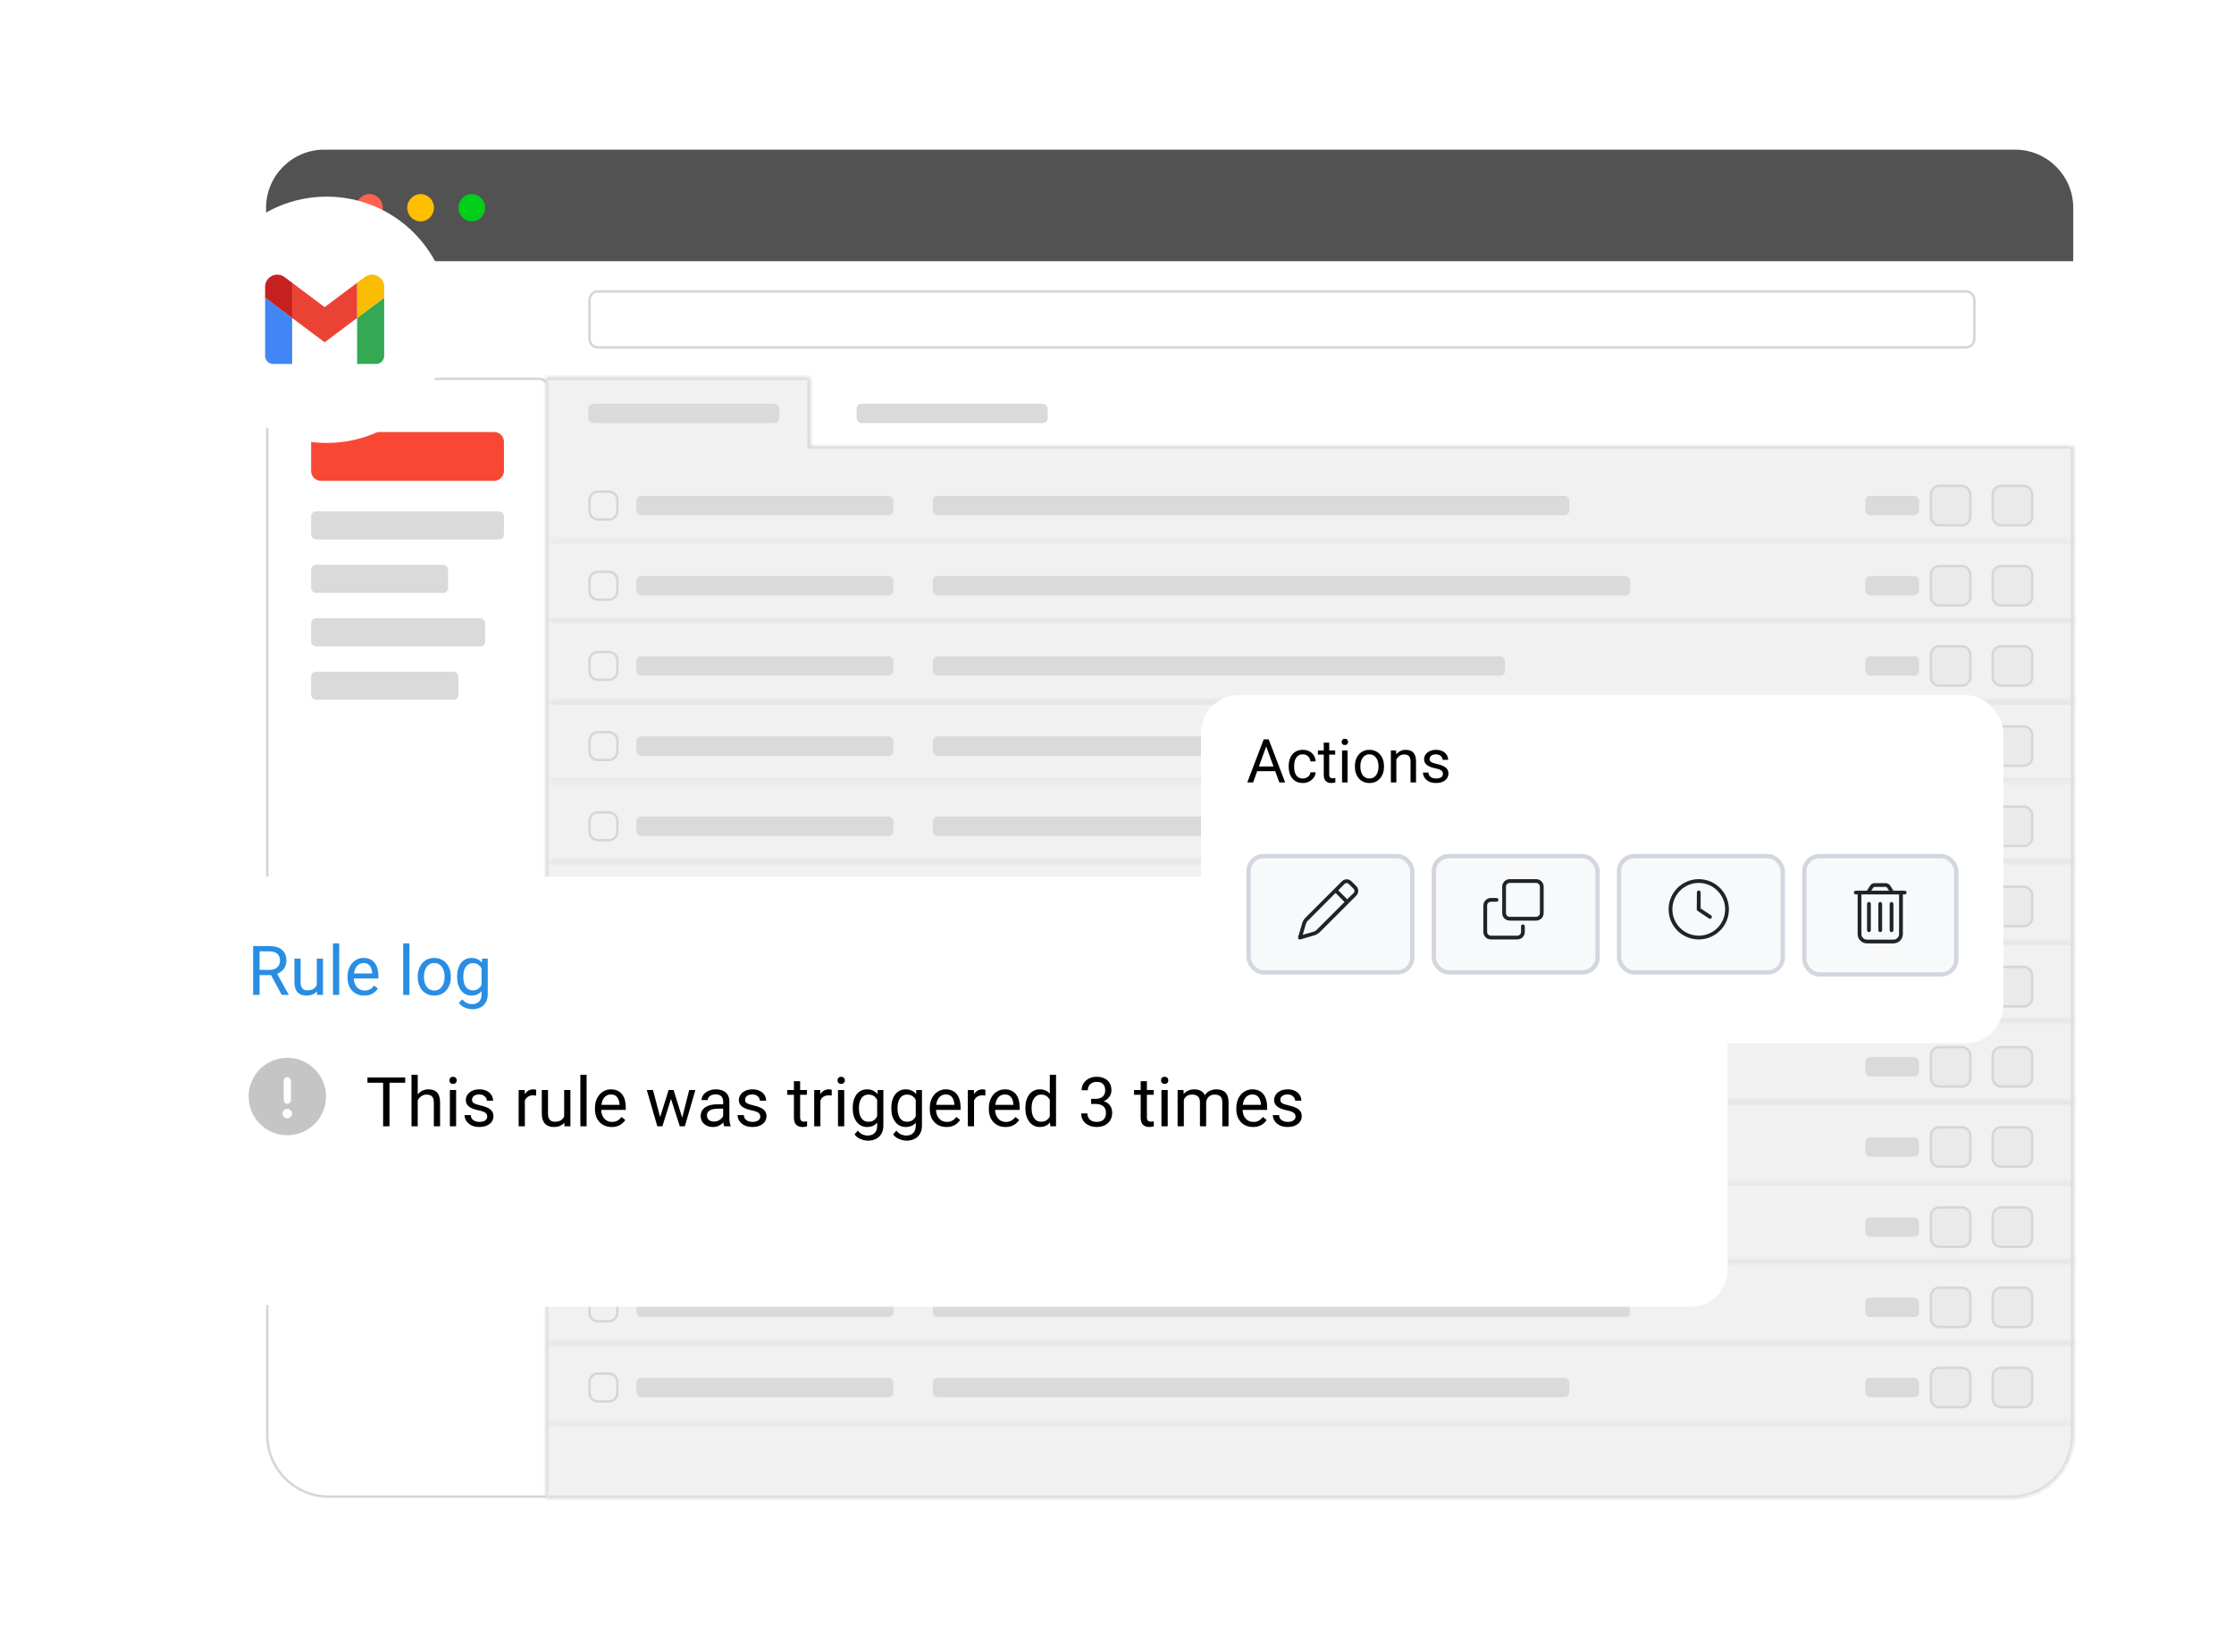 <svg width="380" height="281" viewBox="0 0 380 281" fill="none" xmlns="http://www.w3.org/2000/svg">
<g filter="url(#filter0_d_2619_5601)">
<path d="M45.26 35.361C45.26 29.893 49.692 25.46 55.16 25.46H342.754C348.222 25.46 352.655 29.893 352.655 35.361V244.922C352.655 250.39 348.222 254.823 342.754 254.823H55.16C49.692 254.823 45.26 250.39 45.26 244.922V35.361Z" fill="white"/>
</g>
<path d="M45.26 35.361C45.26 29.893 49.692 25.46 55.16 25.46H342.754C348.222 25.46 352.655 29.893 352.655 35.361V44.436H45.26V35.361Z" fill="#525252"/>
<path d="M93.177 254.616H55.94C50.156 254.616 45.466 249.927 45.466 244.143V65.887C45.466 65.09 46.113 64.443 46.91 64.443H91.733C92.53 64.443 93.177 65.09 93.177 65.887V254.616Z" fill="white" stroke="#D3D6DB" stroke-width="0.413"/>
<path d="M100.275 51.017C100.275 50.22 100.921 49.574 101.718 49.574H334.389C335.187 49.574 335.833 50.22 335.833 51.017V57.656C335.833 58.453 335.187 59.1 334.389 59.1H101.718C100.921 59.1 100.275 58.453 100.275 57.656V51.017Z" fill="white" stroke="#D3D6DB" stroke-width="0.413"/>
<path d="M85.719 75.147C85.719 74.235 84.98 73.497 84.069 73.497H54.573C53.662 73.497 52.923 74.235 52.923 75.147V80.145C52.923 81.057 53.662 81.796 54.573 81.796H84.069C84.98 81.796 85.719 81.057 85.719 80.145V75.147Z" fill="#F84835"/>
<ellipse cx="62.834" cy="35.343" rx="2.274" ry="2.326" fill="#FF6050"/>
<ellipse cx="71.545" cy="35.343" rx="2.274" ry="2.326" fill="#FFBE00"/>
<ellipse cx="80.256" cy="35.343" rx="2.274" ry="2.326" fill="#00CE18"/>
<mask id="path-9-inside-1_2619_5601" fill="white">
<path fill-rule="evenodd" clip-rule="evenodd" d="M137.759 64.237V75.924H352.656V244.143C352.656 250.041 347.874 254.823 341.976 254.823H92.861V64.237H137.759Z"/>
</mask>
<path fill-rule="evenodd" clip-rule="evenodd" d="M137.759 64.237V75.924H352.656V244.143C352.656 250.041 347.874 254.823 341.976 254.823H92.861V64.237H137.759Z" fill="#F2F1F2"/>
<path d="M137.759 75.924H137.346V76.336H137.759V75.924ZM137.759 64.237H138.172V63.825H137.759V64.237ZM352.656 75.924H353.068V75.511H352.656V75.924ZM92.861 254.823H92.449V255.235H92.861V254.823ZM92.861 64.237V63.825H92.449V64.237H92.861ZM138.172 75.924V64.237H137.346V75.924H138.172ZM352.656 75.511H137.759V76.336H352.656V75.511ZM353.068 244.143V75.924H352.243V244.143H353.068ZM341.976 255.235C348.102 255.235 353.068 250.269 353.068 244.143H352.243C352.243 249.813 347.646 254.41 341.976 254.41V255.235ZM92.861 255.235H341.976V254.41H92.861V255.235ZM92.449 64.237V254.823H93.274V64.237H92.449ZM137.759 63.825H92.861V64.65H137.759V63.825Z" fill="#D3D6DB" mask="url(#path-9-inside-1_2619_5601)"/>
<path d="M105.011 85.085C105.011 84.288 104.364 83.641 103.567 83.641H101.719C100.922 83.641 100.275 84.288 100.275 85.085V86.933C100.275 87.73 100.922 88.376 101.719 88.376H103.567C104.364 88.376 105.011 87.73 105.011 86.933V85.085Z" stroke="#D3D6DB" stroke-width="0.413"/>
<path d="M105.011 98.725C105.011 97.928 104.364 97.282 103.567 97.282H101.719C100.922 97.282 100.275 97.928 100.275 98.725V100.573C100.275 101.37 100.922 102.017 101.719 102.017H103.567C104.364 102.017 105.011 101.37 105.011 100.573V98.725Z" stroke="#D3D6DB" stroke-width="0.413"/>
<path d="M105.011 112.366C105.011 111.568 104.364 110.922 103.567 110.922H101.719C100.922 110.922 100.275 111.568 100.275 112.366V114.213C100.275 115.011 100.922 115.657 101.719 115.657H103.567C104.364 115.657 105.011 115.011 105.011 114.213V112.366Z" stroke="#D3D6DB" stroke-width="0.413"/>
<path d="M105.011 126.006C105.011 125.209 104.364 124.562 103.567 124.562H101.719C100.922 124.562 100.275 125.209 100.275 126.006V127.854C100.275 128.651 100.922 129.297 101.719 129.297H103.567C104.364 129.297 105.011 128.651 105.011 127.854V126.006Z" stroke="#D3D6DB" stroke-width="0.413"/>
<path d="M105.011 139.646C105.011 138.849 104.364 138.202 103.567 138.202H101.719C100.922 138.202 100.275 138.849 100.275 139.646V141.494C100.275 142.291 100.922 142.938 101.719 142.938H103.567C104.364 142.938 105.011 142.291 105.011 141.494V139.646Z" stroke="#D3D6DB" stroke-width="0.413"/>
<path d="M105.011 153.287C105.011 152.489 104.364 151.843 103.567 151.843H101.719C100.922 151.843 100.275 152.489 100.275 153.287V155.134C100.275 155.932 100.922 156.578 101.719 156.578H103.567C104.364 156.578 105.011 155.932 105.011 155.134V153.287Z" stroke="#D3D6DB" stroke-width="0.413"/>
<path d="M105.011 166.927C105.011 166.13 104.364 165.483 103.567 165.483H101.719C100.922 165.483 100.275 166.13 100.275 166.927V168.774C100.275 169.572 100.922 170.218 101.719 170.218H103.567C104.364 170.218 105.011 169.572 105.011 168.774V166.927Z" stroke="#D3D6DB" stroke-width="0.413"/>
<path d="M105.011 180.567C105.011 179.77 104.364 179.123 103.567 179.123H101.719C100.922 179.123 100.275 179.77 100.275 180.567V182.415C100.275 183.212 100.922 183.859 101.719 183.859H103.567C104.364 183.859 105.011 183.212 105.011 182.415V180.567Z" stroke="#D3D6DB" stroke-width="0.413"/>
<path d="M105.011 194.208C105.011 193.41 104.364 192.764 103.567 192.764H101.719C100.922 192.764 100.275 193.41 100.275 194.208V196.055C100.275 196.853 100.922 197.499 101.719 197.499H103.567C104.364 197.499 105.011 196.853 105.011 196.055V194.208Z" stroke="#D3D6DB" stroke-width="0.413"/>
<path d="M105.011 207.848C105.011 207.05 104.364 206.404 103.567 206.404H101.719C100.922 206.404 100.275 207.05 100.275 207.848V209.695C100.275 210.493 100.922 211.139 101.719 211.139H103.567C104.364 211.139 105.011 210.493 105.011 209.695V207.848Z" stroke="#D3D6DB" stroke-width="0.413"/>
<path d="M105.011 221.488C105.011 220.691 104.364 220.044 103.567 220.044H101.719C100.922 220.044 100.275 220.691 100.275 221.488V223.336C100.275 224.133 100.922 224.78 101.719 224.78H103.567C104.364 224.78 105.011 224.133 105.011 223.336V221.488Z" stroke="#D3D6DB" stroke-width="0.413"/>
<path d="M105.011 235.128C105.011 234.331 104.364 233.685 103.567 233.685H101.719C100.922 233.685 100.275 234.331 100.275 235.128V236.976C100.275 237.773 100.922 238.42 101.719 238.42H103.567C104.364 238.42 105.011 237.773 105.011 236.976V235.128Z" stroke="#D3D6DB" stroke-width="0.413"/>
<rect x="108.254" y="84.359" width="43.727" height="3.3" rx="0.825" fill="#DADADA"/>
<rect x="100.068" y="68.677" width="32.487" height="3.3" rx="0.825" fill="#DADADA"/>
<rect x="145.715" y="68.677" width="32.487" height="3.3" rx="0.825" fill="#DADADA"/>
<rect x="108.254" y="97.999" width="43.727" height="3.3" rx="0.825" fill="#DADADA"/>
<rect x="108.254" y="111.639" width="43.727" height="3.3" rx="0.825" fill="#DADADA"/>
<rect x="108.254" y="125.28" width="43.727" height="3.3" rx="0.825" fill="#DADADA"/>
<rect x="108.254" y="138.92" width="43.727" height="3.3" rx="0.825" fill="#DADADA"/>
<rect x="108.254" y="152.56" width="43.727" height="3.3" rx="0.825" fill="#DADADA"/>
<rect x="108.254" y="166.201" width="43.727" height="3.3" rx="0.825" fill="#DADADA"/>
<rect x="108.254" y="179.841" width="43.727" height="3.3" rx="0.825" fill="#DADADA"/>
<rect x="108.254" y="193.481" width="43.727" height="3.3" rx="0.825" fill="#DADADA"/>
<rect x="108.254" y="207.122" width="43.727" height="3.3" rx="0.825" fill="#DADADA"/>
<rect x="108.254" y="220.762" width="43.727" height="3.3" rx="0.825" fill="#DADADA"/>
<rect x="108.254" y="234.402" width="43.727" height="3.3" rx="0.825" fill="#DADADA"/>
<rect x="158.666" y="84.359" width="108.286" height="3.3" rx="0.825" fill="#DADADA"/>
<rect x="158.666" y="97.999" width="118.62" height="3.3" rx="0.825" fill="#DADADA"/>
<rect x="158.666" y="111.639" width="97.352" height="3.3" rx="0.825" fill="#DADADA"/>
<rect x="158.666" y="125.28" width="79.384" height="3.3" rx="0.825" fill="#DADADA"/>
<rect x="158.666" y="138.92" width="139.887" height="3.3" rx="0.825" fill="#DADADA"/>
<rect x="158.666" y="152.56" width="108.286" height="3.3" rx="0.825" fill="#DADADA"/>
<rect x="158.666" y="166.201" width="124.12" height="3.3" rx="0.825" fill="#DADADA"/>
<rect x="158.666" y="179.841" width="92.952" height="3.3" rx="0.825" fill="#DADADA"/>
<rect x="158.666" y="193.481" width="127.053" height="3.3" rx="0.825" fill="#DADADA"/>
<rect x="158.666" y="207.122" width="108.286" height="3.3" rx="0.825" fill="#DADADA"/>
<rect x="158.666" y="220.762" width="118.62" height="3.3" rx="0.825" fill="#DADADA"/>
<rect x="158.666" y="234.402" width="108.286" height="3.3" rx="0.825" fill="#DADADA"/>
<rect x="317.293" y="84.359" width="9.139" height="3.3" rx="0.825" fill="#DADADA"/>
<rect x="317.293" y="97.999" width="9.139" height="3.3" rx="0.825" fill="#DADADA"/>
<rect x="317.293" y="111.639" width="9.139" height="3.3" rx="0.825" fill="#DADADA"/>
<rect x="317.293" y="125.28" width="9.139" height="3.3" rx="0.825" fill="#DADADA"/>
<rect x="317.293" y="138.92" width="9.139" height="3.3" rx="0.825" fill="#DADADA"/>
<rect x="317.293" y="152.56" width="9.139" height="3.3" rx="0.825" fill="#DADADA"/>
<rect x="317.293" y="166.201" width="9.139" height="3.3" rx="0.825" fill="#DADADA"/>
<rect x="317.293" y="179.841" width="9.139" height="3.3" rx="0.825" fill="#DADADA"/>
<rect x="317.293" y="193.481" width="9.139" height="3.3" rx="0.825" fill="#DADADA"/>
<rect x="317.293" y="207.122" width="9.139" height="3.3" rx="0.825" fill="#DADADA"/>
<rect x="317.293" y="220.762" width="9.139" height="3.3" rx="0.825" fill="#DADADA"/>
<rect x="317.293" y="234.402" width="9.139" height="3.3" rx="0.825" fill="#DADADA"/>
<rect x="52.924" y="86.995" width="32.796" height="4.779" rx="0.825" fill="#DADADA"/>
<rect x="52.924" y="96.089" width="23.303" height="4.779" rx="0.825" fill="#DADADA"/>
<rect x="52.924" y="105.183" width="29.608" height="4.779" rx="0.825" fill="#DADADA"/>
<rect x="52.924" y="114.277" width="25.06" height="4.779" rx="0.825" fill="#DADADA"/>
<path d="M345.669 84.099C345.669 83.302 345.022 82.655 344.225 82.655H340.405C339.608 82.655 338.961 83.302 338.961 84.099V87.919C338.961 88.716 339.608 89.363 340.405 89.363H344.225C345.022 89.363 345.669 88.716 345.669 87.919V84.099Z" fill="#EAEAEA" stroke="#D3D6DB" stroke-width="0.413"/>
<path d="M345.669 97.739C345.669 96.942 345.022 96.296 344.225 96.296H340.405C339.608 96.296 338.961 96.942 338.961 97.739V101.559C338.961 102.357 339.608 103.003 340.405 103.003H344.225C345.022 103.003 345.669 102.357 345.669 101.559V97.739Z" fill="#EAEAEA" stroke="#D3D6DB" stroke-width="0.413"/>
<path d="M345.669 111.38C345.669 110.582 345.022 109.936 344.225 109.936H340.405C339.608 109.936 338.961 110.582 338.961 111.38V115.199C338.961 115.997 339.608 116.643 340.405 116.643H344.225C345.022 116.643 345.669 115.997 345.669 115.199V111.38Z" fill="#EAEAEA" stroke="#D3D6DB" stroke-width="0.413"/>
<path d="M345.669 125.02C345.669 124.222 345.022 123.576 344.225 123.576H340.405C339.608 123.576 338.961 124.222 338.961 125.02V128.84C338.961 129.637 339.608 130.283 340.405 130.283H344.225C345.022 130.283 345.669 129.637 345.669 128.84V125.02Z" fill="#EAEAEA" stroke="#D3D6DB" stroke-width="0.413"/>
<path d="M345.669 138.66C345.669 137.863 345.022 137.216 344.225 137.216H340.405C339.608 137.216 338.961 137.863 338.961 138.66V142.48C338.961 143.277 339.608 143.924 340.405 143.924H344.225C345.022 143.924 345.669 143.277 345.669 142.48V138.66Z" fill="#EAEAEA" stroke="#D3D6DB" stroke-width="0.413"/>
<path d="M345.669 152.3C345.669 151.503 345.022 150.857 344.225 150.857H340.405C339.608 150.857 338.961 151.503 338.961 152.3V156.12C338.961 156.918 339.608 157.564 340.405 157.564H344.225C345.022 157.564 345.669 156.918 345.669 156.12V152.3Z" fill="#EAEAEA" stroke="#D3D6DB" stroke-width="0.413"/>
<path d="M345.669 165.941C345.669 165.143 345.022 164.497 344.225 164.497H340.405C339.608 164.497 338.961 165.143 338.961 165.941V169.761C338.961 170.558 339.608 171.205 340.405 171.205H344.225C345.022 171.205 345.669 170.558 345.669 169.761V165.941Z" fill="#EAEAEA" stroke="#D3D6DB" stroke-width="0.413"/>
<path d="M345.669 179.581C345.669 178.784 345.022 178.137 344.225 178.137H340.405C339.608 178.137 338.961 178.784 338.961 179.581V183.401C338.961 184.198 339.608 184.845 340.405 184.845H344.225C345.022 184.845 345.669 184.198 345.669 183.401V179.581Z" fill="#EAEAEA" stroke="#D3D6DB" stroke-width="0.413"/>
<path d="M345.669 193.221C345.669 192.424 345.022 191.778 344.225 191.778H340.405C339.608 191.778 338.961 192.424 338.961 193.221V197.041C338.961 197.839 339.608 198.485 340.405 198.485H344.225C345.022 198.485 345.669 197.839 345.669 197.041V193.221Z" fill="#EAEAEA" stroke="#D3D6DB" stroke-width="0.413"/>
<path d="M345.669 206.862C345.669 206.064 345.022 205.418 344.225 205.418H340.405C339.608 205.418 338.961 206.064 338.961 206.862V210.682C338.961 211.479 339.608 212.125 340.405 212.125H344.225C345.022 212.125 345.669 211.479 345.669 210.682V206.862Z" fill="#EAEAEA" stroke="#D3D6DB" stroke-width="0.413"/>
<path d="M345.669 220.502C345.669 219.705 345.022 219.058 344.225 219.058H340.405C339.608 219.058 338.961 219.705 338.961 220.502V224.322C338.961 225.119 339.608 225.766 340.405 225.766H344.225C345.022 225.766 345.669 225.119 345.669 224.322V220.502Z" fill="#EAEAEA" stroke="#D3D6DB" stroke-width="0.413"/>
<path d="M345.669 234.142C345.669 233.345 345.022 232.699 344.225 232.699H340.405C339.608 232.699 338.961 233.345 338.961 234.142V237.962C338.961 238.76 339.608 239.406 340.405 239.406H344.225C345.022 239.406 345.669 238.76 345.669 237.962V234.142Z" fill="#EAEAEA" stroke="#D3D6DB" stroke-width="0.413"/>
<path d="M335.151 84.099C335.151 83.302 334.505 82.655 333.707 82.655H329.888C329.09 82.655 328.444 83.302 328.444 84.099V87.919C328.444 88.716 329.09 89.363 329.888 89.363H333.707C334.505 89.363 335.151 88.716 335.151 87.919V84.099Z" fill="#EAEAEA" stroke="#D3D6DB" stroke-width="0.413"/>
<path d="M335.151 97.739C335.151 96.942 334.505 96.296 333.707 96.296H329.888C329.09 96.296 328.444 96.942 328.444 97.739V101.559C328.444 102.357 329.09 103.003 329.888 103.003H333.707C334.505 103.003 335.151 102.357 335.151 101.559V97.739Z" fill="#EAEAEA" stroke="#D3D6DB" stroke-width="0.413"/>
<path d="M335.151 111.38C335.151 110.582 334.505 109.936 333.707 109.936H329.888C329.09 109.936 328.444 110.582 328.444 111.38V115.199C328.444 115.997 329.09 116.643 329.888 116.643H333.707C334.505 116.643 335.151 115.997 335.151 115.199V111.38Z" fill="#EAEAEA" stroke="#D3D6DB" stroke-width="0.413"/>
<path d="M335.151 125.02C335.151 124.222 334.505 123.576 333.707 123.576H329.888C329.09 123.576 328.444 124.222 328.444 125.02V128.84C328.444 129.637 329.09 130.283 329.888 130.283H333.707C334.505 130.283 335.151 129.637 335.151 128.84V125.02Z" fill="#EAEAEA" stroke="#D3D6DB" stroke-width="0.413"/>
<path d="M335.151 138.66C335.151 137.863 334.505 137.216 333.707 137.216H329.888C329.09 137.216 328.444 137.863 328.444 138.66V142.48C328.444 143.277 329.09 143.924 329.888 143.924H333.707C334.505 143.924 335.151 143.277 335.151 142.48V138.66Z" fill="#EAEAEA" stroke="#D3D6DB" stroke-width="0.413"/>
<path d="M335.151 152.3C335.151 151.503 334.505 150.857 333.707 150.857H329.888C329.09 150.857 328.444 151.503 328.444 152.3V156.12C328.444 156.918 329.09 157.564 329.888 157.564H333.707C334.505 157.564 335.151 156.918 335.151 156.12V152.3Z" fill="#EAEAEA" stroke="#D3D6DB" stroke-width="0.413"/>
<path d="M335.151 165.941C335.151 165.143 334.505 164.497 333.707 164.497H329.888C329.09 164.497 328.444 165.143 328.444 165.941V169.761C328.444 170.558 329.09 171.205 329.888 171.205H333.707C334.505 171.205 335.151 170.558 335.151 169.761V165.941Z" fill="#EAEAEA" stroke="#D3D6DB" stroke-width="0.413"/>
<path d="M335.151 179.581C335.151 178.784 334.505 178.137 333.707 178.137H329.888C329.09 178.137 328.444 178.784 328.444 179.581V183.401C328.444 184.198 329.09 184.845 329.888 184.845H333.707C334.505 184.845 335.151 184.198 335.151 183.401V179.581Z" fill="#EAEAEA" stroke="#D3D6DB" stroke-width="0.413"/>
<path d="M335.151 193.221C335.151 192.424 334.505 191.778 333.707 191.778H329.888C329.09 191.778 328.444 192.424 328.444 193.221V197.041C328.444 197.839 329.09 198.485 329.888 198.485H333.707C334.505 198.485 335.151 197.839 335.151 197.041V193.221Z" fill="#EAEAEA" stroke="#D3D6DB" stroke-width="0.413"/>
<path d="M335.151 206.862C335.151 206.064 334.505 205.418 333.707 205.418H329.888C329.09 205.418 328.444 206.064 328.444 206.862V210.682C328.444 211.479 329.09 212.125 329.888 212.125H333.707C334.505 212.125 335.151 211.479 335.151 210.682V206.862Z" fill="#EAEAEA" stroke="#D3D6DB" stroke-width="0.413"/>
<path d="M335.151 220.502C335.151 219.705 334.505 219.058 333.707 219.058H329.888C329.09 219.058 328.444 219.705 328.444 220.502V224.322C328.444 225.119 329.09 225.766 329.888 225.766H333.707C334.505 225.766 335.151 225.119 335.151 224.322V220.502Z" fill="#EAEAEA" stroke="#D3D6DB" stroke-width="0.413"/>
<path d="M335.151 234.142C335.151 233.345 334.505 232.699 333.707 232.699H329.888C329.09 232.699 328.444 233.345 328.444 234.142V237.962C328.444 238.76 329.09 239.406 329.888 239.406H333.707C334.505 239.406 335.151 238.76 335.151 237.962V234.142Z" fill="#EAEAEA" stroke="#D3D6DB" stroke-width="0.413"/>
<mask id="path-89-inside-2_2619_5601" fill="white">
<path d="M93.383 92.219L93.383 91.774L352.643 91.774L352.643 92.219L93.383 92.219Z"/>
</mask>
<path d="M93.383 92.219L92.938 92.219L92.938 92.664L93.383 92.664L93.383 92.219ZM93.383 91.774L93.383 91.329L92.938 91.329L92.938 91.774L93.383 91.774ZM352.643 91.774L353.087 91.774L353.087 91.329L352.643 91.329L352.643 91.774ZM352.643 92.219L352.643 92.664L353.087 92.664L353.087 92.219L352.643 92.219ZM93.828 92.219L93.828 91.774L92.938 91.774L92.938 92.219L93.828 92.219ZM93.383 92.219L352.643 92.219L352.643 91.329L93.383 91.329L93.383 92.219ZM352.198 91.774L352.198 92.219L353.087 92.219L353.087 91.774L352.198 91.774ZM352.643 91.774L93.383 91.774L93.383 92.664L352.643 92.664L352.643 91.774Z" fill="#D3D6DB" mask="url(#path-89-inside-2_2619_5601)"/>
<mask id="path-91-inside-3_2619_5601" fill="white">
<path d="M93.383 105.859L93.383 105.414L352.643 105.414L352.643 105.859L93.383 105.859Z"/>
</mask>
<path d="M93.383 105.859L92.938 105.859L92.938 106.304L93.383 106.304L93.383 105.859ZM93.383 105.414L93.383 104.969L92.938 104.969L92.938 105.414L93.383 105.414ZM352.643 105.414L353.087 105.414L353.087 104.969L352.643 104.969L352.643 105.414ZM352.643 105.859L352.643 106.304L353.087 106.304L353.087 105.859L352.643 105.859ZM93.828 105.859L93.828 105.414L92.938 105.414L92.938 105.859L93.828 105.859ZM93.383 105.859L352.643 105.859L352.643 104.969L93.383 104.969L93.383 105.859ZM352.198 105.414L352.198 105.859L353.087 105.859L353.087 105.414L352.198 105.414ZM352.643 105.414L93.383 105.414L93.383 106.304L352.643 106.304L352.643 105.414Z" fill="#D3D6DB" mask="url(#path-91-inside-3_2619_5601)"/>
<mask id="path-93-inside-4_2619_5601" fill="white">
<path d="M93.383 119.5L93.383 119.055L352.643 119.055L352.643 119.5L93.383 119.5Z"/>
</mask>
<path d="M93.383 119.5L92.938 119.5L92.938 119.945L93.383 119.945L93.383 119.5ZM93.383 119.055L93.383 118.61L92.938 118.61L92.938 119.055L93.383 119.055ZM352.643 119.055L353.087 119.055L353.087 118.61L352.643 118.61L352.643 119.055ZM352.643 119.5L352.643 119.945L353.087 119.945L353.087 119.5L352.643 119.5ZM93.828 119.5L93.828 119.055L92.938 119.055L92.938 119.5L93.828 119.5ZM93.383 119.5L352.643 119.5L352.643 118.61L93.383 118.61L93.383 119.5ZM352.198 119.055L352.198 119.5L353.087 119.5L353.087 119.055L352.198 119.055ZM352.643 119.055L93.383 119.055L93.383 119.945L352.643 119.945L352.643 119.055Z" fill="#D3D6DB" mask="url(#path-93-inside-4_2619_5601)"/>
<mask id="path-95-inside-5_2619_5601" fill="white">
<path d="M93.383 133.14L93.383 132.695L352.643 132.695L352.643 133.14L93.383 133.14Z"/>
</mask>
<path d="M93.383 133.14L92.938 133.14L92.938 133.585L93.383 133.585L93.383 133.14ZM93.383 132.695L93.383 132.25L92.938 132.25L92.938 132.695L93.383 132.695ZM352.643 132.695L353.087 132.695L353.087 132.25L352.643 132.25L352.643 132.695ZM352.643 133.14L352.643 133.585L353.087 133.585L353.087 133.14L352.643 133.14ZM93.828 133.14L93.828 132.695L92.938 132.695L92.938 133.14L93.828 133.14ZM93.383 133.14L352.643 133.14L352.643 132.25L93.383 132.25L93.383 133.14ZM352.198 132.695L352.198 133.14L353.087 133.14L353.087 132.695L352.198 132.695ZM352.643 132.695L93.383 132.695L93.383 133.585L352.643 133.585L352.643 132.695Z" fill="#D3D6DB" mask="url(#path-95-inside-5_2619_5601)"/>
<mask id="path-97-inside-6_2619_5601" fill="white">
<path d="M93.383 146.78L93.383 146.335L352.643 146.335L352.643 146.78L93.383 146.78Z"/>
</mask>
<path d="M93.383 146.78L92.938 146.78L92.938 147.225L93.383 147.225L93.383 146.78ZM93.383 146.335L93.383 145.89L92.938 145.89L92.938 146.335L93.383 146.335ZM352.643 146.335L353.087 146.335L353.087 145.89L352.643 145.89L352.643 146.335ZM352.643 146.78L352.643 147.225L353.087 147.225L353.087 146.78L352.643 146.78ZM93.828 146.78L93.828 146.335L92.938 146.335L92.938 146.78L93.828 146.78ZM93.383 146.78L352.643 146.78L352.643 145.89L93.383 145.89L93.383 146.78ZM352.198 146.335L352.198 146.78L353.087 146.78L353.087 146.335L352.198 146.335ZM352.643 146.335L93.383 146.335L93.383 147.225L352.643 147.225L352.643 146.335Z" fill="#D3D6DB" mask="url(#path-97-inside-6_2619_5601)"/>
<mask id="path-99-inside-7_2619_5601" fill="white">
<path d="M93.383 160.421L93.383 159.976L352.643 159.976L352.643 160.421L93.383 160.421Z"/>
</mask>
<path d="M93.383 160.421L92.938 160.421L92.938 160.866L93.383 160.866L93.383 160.421ZM93.383 159.976L93.383 159.531L92.938 159.531L92.938 159.976L93.383 159.976ZM352.643 159.976L353.087 159.976L353.087 159.531L352.643 159.531L352.643 159.976ZM352.643 160.421L352.643 160.866L353.087 160.866L353.087 160.421L352.643 160.421ZM93.828 160.421L93.828 159.976L92.938 159.976L92.938 160.421L93.828 160.421ZM93.383 160.421L352.643 160.421L352.643 159.531L93.383 159.531L93.383 160.421ZM352.198 159.976L352.198 160.421L353.087 160.421L353.087 159.976L352.198 159.976ZM352.643 159.976L93.383 159.976L93.383 160.866L352.643 160.866L352.643 159.976Z" fill="#D3D6DB" mask="url(#path-99-inside-7_2619_5601)"/>
<mask id="path-101-inside-8_2619_5601" fill="white">
<path d="M93.383 174.061L93.383 173.616L352.643 173.616L352.643 174.061L93.383 174.061Z"/>
</mask>
<path d="M93.383 174.061L92.938 174.061L92.938 174.506L93.383 174.506L93.383 174.061ZM93.383 173.616L93.383 173.171L92.938 173.171L92.938 173.616L93.383 173.616ZM352.643 173.616L353.087 173.616L353.087 173.171L352.643 173.171L352.643 173.616ZM352.643 174.061L352.643 174.506L353.087 174.506L353.087 174.061L352.643 174.061ZM93.828 174.061L93.828 173.616L92.938 173.616L92.938 174.061L93.828 174.061ZM93.383 174.061L352.643 174.061L352.643 173.171L93.383 173.171L93.383 174.061ZM352.198 173.616L352.198 174.061L353.087 174.061L353.087 173.616L352.198 173.616ZM352.643 173.616L93.383 173.616L93.383 174.506L352.643 174.506L352.643 173.616Z" fill="#D3D6DB" mask="url(#path-101-inside-8_2619_5601)"/>
<mask id="path-103-inside-9_2619_5601" fill="white">
<path d="M93.383 187.701L93.383 187.256L352.643 187.256L352.643 187.701L93.383 187.701Z"/>
</mask>
<path d="M93.383 187.701L92.938 187.701L92.938 188.146L93.383 188.146L93.383 187.701ZM93.383 187.256L93.383 186.811L92.938 186.811L92.938 187.256L93.383 187.256ZM352.643 187.256L353.087 187.256L353.087 186.811L352.643 186.811L352.643 187.256ZM352.643 187.701L352.643 188.146L353.087 188.146L353.087 187.701L352.643 187.701ZM93.828 187.701L93.828 187.256L92.938 187.256L92.938 187.701L93.828 187.701ZM93.383 187.701L352.643 187.701L352.643 186.811L93.383 186.811L93.383 187.701ZM352.198 187.256L352.198 187.701L353.087 187.701L353.087 187.256L352.198 187.256ZM352.643 187.256L93.383 187.256L93.383 188.146L352.643 188.146L352.643 187.256Z" fill="#D3D6DB" mask="url(#path-103-inside-9_2619_5601)"/>
<mask id="path-105-inside-10_2619_5601" fill="white">
<path d="M93.383 201.341L93.383 200.896L352.643 200.896L352.643 201.341L93.383 201.341Z"/>
</mask>
<path d="M93.383 201.341L92.938 201.341L92.938 201.786L93.383 201.786L93.383 201.341ZM93.383 200.896L93.383 200.451L92.938 200.451L92.938 200.896L93.383 200.896ZM352.643 200.896L353.087 200.896L353.087 200.451L352.643 200.451L352.643 200.896ZM352.643 201.341L352.643 201.786L353.087 201.786L353.087 201.341L352.643 201.341ZM93.828 201.341L93.828 200.896L92.938 200.896L92.938 201.341L93.828 201.341ZM93.383 201.341L352.643 201.341L352.643 200.451L93.383 200.451L93.383 201.341ZM352.198 200.896L352.198 201.341L353.087 201.341L353.087 200.896L352.198 200.896ZM352.643 200.896L93.383 200.896L93.383 201.786L352.643 201.786L352.643 200.896Z" fill="#D3D6DB" mask="url(#path-105-inside-10_2619_5601)"/>
<mask id="path-107-inside-11_2619_5601" fill="white">
<path d="M93.383 214.982L93.383 214.537L352.643 214.537L352.643 214.982L93.383 214.982Z"/>
</mask>
<path d="M93.383 214.982L92.938 214.982L92.938 215.427L93.383 215.427L93.383 214.982ZM93.383 214.537L93.383 214.092L92.938 214.092L92.938 214.537L93.383 214.537ZM352.643 214.537L353.087 214.537L353.087 214.092L352.643 214.092L352.643 214.537ZM352.643 214.982L352.643 215.427L353.087 215.427L353.087 214.982L352.643 214.982ZM93.828 214.982L93.828 214.537L92.938 214.537L92.938 214.982L93.828 214.982ZM93.383 214.982L352.643 214.982L352.643 214.092L93.383 214.092L93.383 214.982ZM352.198 214.537L352.198 214.982L353.087 214.982L353.087 214.537L352.198 214.537ZM352.643 214.537L93.383 214.537L93.383 215.427L352.643 215.427L352.643 214.537Z" fill="#D3D6DB" mask="url(#path-107-inside-11_2619_5601)"/>
<mask id="path-109-inside-12_2619_5601" fill="white">
<path d="M93.383 228.622L93.383 228.177L352.643 228.177L352.643 228.622L93.383 228.622Z"/>
</mask>
<path d="M93.383 228.622L92.938 228.622L92.938 229.067L93.383 229.067L93.383 228.622ZM93.383 228.177L93.383 227.732L92.938 227.732L92.938 228.177L93.383 228.177ZM352.643 228.177L353.087 228.177L353.087 227.732L352.643 227.732L352.643 228.177ZM352.643 228.622L352.643 229.067L353.087 229.067L353.087 228.622L352.643 228.622ZM93.828 228.622L93.828 228.177L92.938 228.177L92.938 228.622L93.828 228.622ZM93.383 228.622L352.643 228.622L352.643 227.732L93.383 227.732L93.383 228.622ZM352.198 228.177L352.198 228.622L353.087 228.622L353.087 228.177L352.198 228.177ZM352.643 228.177L93.383 228.177L93.383 229.067L352.643 229.067L352.643 228.177Z" fill="#D3D6DB" mask="url(#path-109-inside-12_2619_5601)"/>
<mask id="path-111-inside-13_2619_5601" fill="white">
<path d="M93.383 242.262L93.383 241.817L352.643 241.817L352.643 242.262L93.383 242.262Z"/>
</mask>
<path d="M93.383 242.262L92.938 242.262L92.938 242.707L93.383 242.707L93.383 242.262ZM93.383 241.817L93.383 241.372L92.938 241.372L92.938 241.817L93.383 241.817ZM352.643 241.817L353.087 241.817L353.087 241.372L352.643 241.372L352.643 241.817ZM352.643 242.262L352.643 242.707L353.087 242.707L353.087 242.262L352.643 242.262ZM93.828 242.262L93.828 241.817L92.938 241.817L92.938 242.262L93.828 242.262ZM93.383 242.262L352.643 242.262L352.643 241.372L93.383 241.372L93.383 242.262ZM352.198 241.817L352.198 242.262L353.087 242.262L353.087 241.817L352.198 241.817ZM352.643 241.817L93.383 241.817L93.383 242.707L352.643 242.707L352.643 241.817Z" fill="#D3D6DB" mask="url(#path-111-inside-13_2619_5601)"/>
<g filter="url(#filter1_d_2619_5601)">
<rect x="40.898" y="159.731" width="252.968" height="60.073" rx="6.289" fill="white"/>
</g>
<g filter="url(#filter2_d_2619_5601)">
<rect x="35.34" y="154.27" width="252.968" height="60.073" rx="6.289" fill="white"/>
</g>
<g filter="url(#filter3_d_2619_5601)">
<rect x="27" y="146.624" width="252.968" height="60.073" rx="6.289" fill="white"/>
</g>
<path d="M43.057 160.948H45.808C46.432 160.948 46.959 161.044 47.39 161.234C47.824 161.424 48.153 161.706 48.377 162.079C48.606 162.448 48.72 162.903 48.72 163.443C48.72 163.824 48.642 164.172 48.486 164.488C48.334 164.8 48.113 165.066 47.824 165.287C47.538 165.504 47.196 165.666 46.796 165.772L46.488 165.892H43.901L43.89 164.996H45.843C46.238 164.996 46.568 164.927 46.83 164.79C47.093 164.65 47.291 164.461 47.424 164.225C47.557 163.989 47.624 163.729 47.624 163.443C47.624 163.123 47.561 162.844 47.435 162.604C47.31 162.364 47.112 162.18 46.842 162.05C46.575 161.917 46.231 161.85 45.808 161.85H44.158V169.26H43.057V160.948ZM47.915 169.26L45.894 165.493L47.041 165.487L49.091 169.192V169.26H47.915ZM53.881 167.833V163.084H54.942V169.26H53.932L53.881 167.833ZM54.08 166.532L54.52 166.52C54.52 166.931 54.476 167.312 54.389 167.662C54.305 168.008 54.168 168.309 53.978 168.564C53.787 168.819 53.538 169.019 53.23 169.163C52.922 169.304 52.547 169.375 52.105 169.375C51.804 169.375 51.529 169.331 51.277 169.243C51.03 169.156 50.817 169.021 50.638 168.838C50.459 168.655 50.32 168.417 50.221 168.124C50.126 167.831 50.078 167.479 50.078 167.068V163.084H51.135V167.08C51.135 167.358 51.165 167.588 51.226 167.77C51.291 167.949 51.376 168.092 51.483 168.199C51.593 168.301 51.715 168.374 51.848 168.416C51.985 168.457 52.126 168.478 52.271 168.478C52.72 168.478 53.076 168.393 53.338 168.221C53.601 168.046 53.789 167.812 53.903 167.519C54.021 167.222 54.08 166.893 54.08 166.532ZM57.7 160.492V169.26H56.638V160.492H57.7ZM61.959 169.375C61.529 169.375 61.138 169.302 60.788 169.158C60.442 169.009 60.143 168.802 59.892 168.535C59.645 168.269 59.454 167.953 59.321 167.588C59.188 167.222 59.121 166.823 59.121 166.389V166.149C59.121 165.647 59.196 165.2 59.344 164.808C59.492 164.412 59.694 164.077 59.949 163.803C60.204 163.529 60.493 163.321 60.817 163.181C61.14 163.04 61.475 162.969 61.822 162.969C62.263 162.969 62.644 163.045 62.963 163.198C63.287 163.35 63.551 163.563 63.757 163.837C63.962 164.107 64.115 164.427 64.214 164.796C64.312 165.162 64.362 165.561 64.362 165.995V166.469H59.749V165.607H63.306V165.527C63.291 165.253 63.234 164.986 63.135 164.728C63.039 164.469 62.887 164.256 62.678 164.088C62.469 163.921 62.183 163.837 61.822 163.837C61.582 163.837 61.361 163.888 61.159 163.991C60.958 164.09 60.785 164.239 60.64 164.437C60.495 164.634 60.383 164.876 60.303 165.162C60.223 165.447 60.183 165.776 60.183 166.149V166.389C60.183 166.682 60.223 166.958 60.303 167.217C60.387 167.472 60.507 167.696 60.663 167.89C60.822 168.084 61.015 168.237 61.239 168.347C61.468 168.457 61.726 168.513 62.016 168.513C62.389 168.513 62.705 168.437 62.963 168.284C63.222 168.132 63.449 167.928 63.643 167.673L64.282 168.182C64.149 168.383 63.98 168.575 63.774 168.758C63.569 168.941 63.315 169.089 63.015 169.203C62.718 169.318 62.366 169.375 61.959 169.375ZM69.643 160.492V169.26H68.581V160.492H69.643ZM71.058 166.241V166.109C71.058 165.664 71.123 165.251 71.253 164.87C71.382 164.486 71.569 164.153 71.812 163.871C72.056 163.586 72.351 163.365 72.697 163.209C73.043 163.049 73.431 162.969 73.862 162.969C74.295 162.969 74.686 163.049 75.032 163.209C75.382 163.365 75.679 163.586 75.922 163.871C76.17 164.153 76.358 164.486 76.488 164.87C76.617 165.251 76.682 165.664 76.682 166.109V166.241C76.682 166.686 76.617 167.099 76.488 167.479C76.358 167.86 76.17 168.193 75.922 168.478C75.679 168.76 75.384 168.981 75.038 169.141C74.695 169.297 74.307 169.375 73.873 169.375C73.439 169.375 73.049 169.297 72.703 169.141C72.356 168.981 72.059 168.76 71.812 168.478C71.569 168.193 71.382 167.86 71.253 167.479C71.123 167.099 71.058 166.686 71.058 166.241ZM72.115 166.109V166.241C72.115 166.549 72.151 166.84 72.223 167.114C72.295 167.384 72.404 167.624 72.549 167.833C72.697 168.043 72.882 168.208 73.102 168.33C73.323 168.448 73.58 168.507 73.873 168.507C74.162 168.507 74.415 168.448 74.632 168.33C74.853 168.208 75.036 168.043 75.18 167.833C75.325 167.624 75.433 167.384 75.506 167.114C75.582 166.84 75.62 166.549 75.62 166.241V166.109C75.62 165.805 75.582 165.517 75.506 165.247C75.433 164.973 75.323 164.731 75.175 164.522C75.03 164.309 74.847 164.142 74.626 164.02C74.41 163.898 74.155 163.837 73.862 163.837C73.572 163.837 73.317 163.898 73.097 164.02C72.88 164.142 72.697 164.309 72.549 164.522C72.404 164.731 72.295 164.973 72.223 165.247C72.151 165.517 72.115 165.805 72.115 166.109ZM82.008 163.084H82.967V169.129C82.967 169.673 82.857 170.138 82.636 170.522C82.415 170.907 82.107 171.198 81.711 171.396C81.319 171.597 80.866 171.698 80.353 171.698C80.139 171.698 79.888 171.664 79.599 171.595C79.314 171.531 79.032 171.418 78.754 171.259C78.48 171.103 78.25 170.891 78.063 170.625L78.617 169.997C78.876 170.309 79.146 170.526 79.428 170.648C79.713 170.77 79.995 170.83 80.273 170.83C80.608 170.83 80.897 170.768 81.14 170.642C81.384 170.516 81.572 170.33 81.706 170.083C81.843 169.839 81.911 169.538 81.911 169.181V164.442L82.008 163.084ZM77.755 166.241V166.121C77.755 165.649 77.81 165.221 77.921 164.836C78.035 164.448 78.197 164.115 78.406 163.837C78.619 163.559 78.876 163.346 79.177 163.198C79.477 163.045 79.816 162.969 80.193 162.969C80.581 162.969 80.92 163.038 81.209 163.175C81.502 163.308 81.749 163.504 81.951 163.763C82.156 164.018 82.318 164.326 82.436 164.688C82.554 165.049 82.636 165.458 82.682 165.915V166.44C82.64 166.893 82.558 167.3 82.436 167.662C82.318 168.024 82.156 168.332 81.951 168.587C81.749 168.842 81.502 169.038 81.209 169.175C80.916 169.308 80.573 169.375 80.181 169.375C79.812 169.375 79.477 169.297 79.177 169.141C78.88 168.985 78.625 168.766 78.412 168.484C78.198 168.202 78.035 167.871 77.921 167.491C77.81 167.106 77.755 166.69 77.755 166.241ZM78.811 166.121V166.241C78.811 166.549 78.842 166.838 78.903 167.108C78.967 167.378 79.064 167.616 79.194 167.822C79.327 168.027 79.496 168.189 79.702 168.307C79.907 168.421 80.153 168.478 80.438 168.478C80.788 168.478 81.078 168.404 81.306 168.256C81.534 168.107 81.715 167.911 81.848 167.668C81.985 167.424 82.092 167.16 82.168 166.874V165.498C82.126 165.289 82.061 165.087 81.974 164.893C81.89 164.695 81.78 164.52 81.643 164.368C81.51 164.212 81.344 164.088 81.146 163.997C80.948 163.906 80.716 163.86 80.45 163.86C80.16 163.86 79.911 163.921 79.702 164.043C79.496 164.161 79.327 164.324 79.194 164.534C79.064 164.739 78.967 164.979 78.903 165.253C78.842 165.523 78.811 165.812 78.811 166.121Z" fill="#298EE3"/>
<path d="M66.253 183.304V191.616H65.168V183.304H66.253ZM68.925 183.304V184.206H62.502V183.304H68.925ZM71.054 182.848V191.616H69.998V182.848H71.054ZM70.803 188.294L70.363 188.277C70.367 187.854 70.43 187.464 70.552 187.106C70.674 186.745 70.845 186.431 71.066 186.165C71.286 185.898 71.549 185.693 71.853 185.548C72.162 185.4 72.502 185.325 72.875 185.325C73.18 185.325 73.454 185.367 73.697 185.451C73.941 185.531 74.148 185.66 74.32 185.839C74.495 186.018 74.628 186.25 74.719 186.536C74.811 186.817 74.856 187.162 74.856 187.569V191.616H73.794V187.557C73.794 187.234 73.747 186.975 73.652 186.781C73.556 186.583 73.418 186.44 73.235 186.353C73.052 186.262 72.828 186.216 72.561 186.216C72.299 186.216 72.059 186.271 71.842 186.381C71.629 186.492 71.444 186.644 71.288 186.838C71.136 187.032 71.016 187.255 70.928 187.506C70.845 187.753 70.803 188.016 70.803 188.294ZM77.585 185.439V191.616H76.523V185.439H77.585ZM76.443 183.801C76.443 183.63 76.495 183.485 76.597 183.367C76.704 183.249 76.86 183.19 77.066 183.19C77.267 183.19 77.421 183.249 77.528 183.367C77.638 183.485 77.694 183.63 77.694 183.801C77.694 183.965 77.638 184.106 77.528 184.223C77.421 184.338 77.267 184.395 77.066 184.395C76.86 184.395 76.704 184.338 76.597 184.223C76.495 184.106 76.443 183.965 76.443 183.801ZM82.877 189.978C82.877 189.826 82.843 189.685 82.774 189.556C82.71 189.422 82.575 189.302 82.369 189.196C82.167 189.086 81.863 188.99 81.456 188.91C81.113 188.838 80.803 188.753 80.525 188.654C80.251 188.555 80.017 188.435 79.823 188.294C79.633 188.153 79.486 187.988 79.383 187.797C79.281 187.607 79.229 187.384 79.229 187.129C79.229 186.886 79.282 186.655 79.389 186.439C79.499 186.222 79.653 186.029 79.851 185.862C80.053 185.694 80.295 185.563 80.576 185.468C80.858 185.373 81.172 185.325 81.518 185.325C82.013 185.325 82.436 185.413 82.786 185.588C83.136 185.763 83.404 185.997 83.591 186.29C83.777 186.579 83.871 186.901 83.871 187.255H82.814C82.814 187.084 82.763 186.918 82.66 186.758C82.561 186.595 82.415 186.459 82.221 186.353C82.03 186.246 81.796 186.193 81.518 186.193C81.225 186.193 80.987 186.239 80.805 186.33C80.626 186.418 80.495 186.53 80.411 186.667C80.331 186.804 80.291 186.949 80.291 187.101C80.291 187.215 80.31 187.318 80.348 187.409C80.39 187.497 80.462 187.578 80.565 187.655C80.668 187.727 80.812 187.795 80.999 187.86C81.185 187.925 81.423 187.989 81.713 188.054C82.219 188.168 82.635 188.305 82.963 188.465C83.29 188.625 83.534 188.821 83.694 189.053C83.853 189.285 83.933 189.567 83.933 189.898C83.933 190.168 83.876 190.416 83.762 190.64C83.652 190.865 83.49 191.059 83.277 191.223C83.067 191.382 82.816 191.508 82.523 191.599C82.234 191.687 81.909 191.731 81.547 191.731C81.003 191.731 80.542 191.634 80.165 191.439C79.789 191.245 79.503 190.994 79.309 190.686C79.115 190.378 79.018 190.052 79.018 189.71H80.08C80.095 189.999 80.179 190.229 80.331 190.4C80.483 190.568 80.67 190.688 80.89 190.76C81.111 190.829 81.33 190.863 81.547 190.863C81.836 190.863 82.078 190.825 82.272 190.749C82.47 190.673 82.62 190.568 82.723 190.435C82.826 190.302 82.877 190.149 82.877 189.978ZM89.277 186.41V191.616H88.221V185.439H89.248L89.277 186.41ZM91.206 185.405L91.201 186.387C91.113 186.368 91.029 186.357 90.949 186.353C90.873 186.345 90.786 186.341 90.687 186.341C90.443 186.341 90.228 186.38 90.042 186.456C89.855 186.532 89.697 186.638 89.568 186.775C89.439 186.912 89.336 187.076 89.26 187.266C89.187 187.453 89.14 187.658 89.117 187.883L88.82 188.054C88.82 187.681 88.856 187.331 88.928 187.004C89.005 186.676 89.121 186.387 89.277 186.136C89.433 185.881 89.631 185.683 89.871 185.542C90.114 185.398 90.403 185.325 90.738 185.325C90.814 185.325 90.902 185.335 91.001 185.354C91.1 185.369 91.168 185.386 91.206 185.405ZM95.962 190.189V185.439H97.024V191.616H96.013L95.962 190.189ZM96.162 188.888L96.601 188.876C96.601 189.287 96.557 189.668 96.47 190.018C96.386 190.364 96.249 190.665 96.059 190.92C95.869 191.175 95.619 191.375 95.311 191.519C95.003 191.66 94.628 191.731 94.186 191.731C93.886 191.731 93.61 191.687 93.359 191.599C93.111 191.512 92.898 191.377 92.719 191.194C92.54 191.011 92.401 190.773 92.302 190.48C92.207 190.187 92.16 189.835 92.16 189.424V185.439H93.216V189.436C93.216 189.714 93.246 189.944 93.307 190.126C93.372 190.305 93.457 190.448 93.564 190.555C93.674 190.657 93.796 190.73 93.93 190.772C94.067 190.813 94.207 190.834 94.352 190.834C94.801 190.834 95.157 190.749 95.419 190.577C95.682 190.402 95.871 190.168 95.985 189.875C96.103 189.578 96.162 189.249 96.162 188.888ZM99.781 182.848V191.616H98.719V182.848H99.781ZM104.04 191.731C103.61 191.731 103.22 191.658 102.87 191.514C102.523 191.365 102.224 191.158 101.973 190.891C101.726 190.625 101.536 190.309 101.402 189.944C101.269 189.578 101.203 189.179 101.203 188.745V188.505C101.203 188.003 101.277 187.556 101.425 187.164C101.574 186.768 101.775 186.433 102.03 186.159C102.285 185.885 102.575 185.677 102.898 185.537C103.222 185.396 103.556 185.325 103.903 185.325C104.344 185.325 104.725 185.401 105.045 185.554C105.368 185.706 105.633 185.919 105.838 186.193C106.044 186.463 106.196 186.783 106.295 187.152C106.394 187.518 106.443 187.917 106.443 188.351V188.825H101.831V187.963H105.387V187.883C105.372 187.609 105.315 187.342 105.216 187.084C105.121 186.825 104.968 186.612 104.759 186.444C104.55 186.277 104.264 186.193 103.903 186.193C103.663 186.193 103.442 186.244 103.241 186.347C103.039 186.446 102.866 186.595 102.721 186.792C102.576 186.99 102.464 187.232 102.384 187.518C102.304 187.803 102.264 188.132 102.264 188.505V188.745C102.264 189.038 102.304 189.314 102.384 189.573C102.468 189.828 102.588 190.052 102.744 190.246C102.904 190.44 103.096 190.593 103.321 190.703C103.549 190.813 103.808 190.869 104.097 190.869C104.47 190.869 104.786 190.792 105.045 190.64C105.303 190.488 105.53 190.284 105.724 190.029L106.363 190.537C106.23 190.739 106.061 190.931 105.855 191.114C105.65 191.297 105.397 191.445 105.096 191.559C104.799 191.674 104.447 191.731 104.04 191.731ZM112.141 190.52L113.728 185.439H114.424L114.287 186.45L112.672 191.616H111.992L112.141 190.52ZM111.073 185.439L112.426 190.577L112.523 191.616H111.81L110.017 185.439H111.073ZM115.943 190.537L117.233 185.439H118.283L116.491 191.616H115.783L115.943 190.537ZM114.578 185.439L116.131 190.435L116.308 191.616H115.635L113.973 186.439L113.836 185.439H114.578ZM123.01 190.56V187.38C123.01 187.137 122.961 186.926 122.862 186.747C122.767 186.564 122.622 186.423 122.428 186.324C122.234 186.225 121.994 186.176 121.709 186.176C121.442 186.176 121.208 186.222 121.007 186.313C120.809 186.404 120.653 186.524 120.538 186.673C120.428 186.821 120.373 186.981 120.373 187.152H119.317C119.317 186.931 119.374 186.713 119.488 186.496C119.602 186.279 119.766 186.083 119.979 185.908C120.196 185.729 120.455 185.588 120.755 185.485C121.06 185.379 121.399 185.325 121.772 185.325C122.221 185.325 122.616 185.401 122.959 185.554C123.305 185.706 123.576 185.936 123.77 186.244C123.968 186.549 124.066 186.931 124.066 187.392V190.269C124.066 190.475 124.084 190.694 124.118 190.926C124.156 191.158 124.211 191.358 124.283 191.525V191.616H123.182C123.128 191.495 123.086 191.333 123.056 191.131C123.026 190.926 123.01 190.735 123.01 190.56ZM123.193 187.871L123.204 188.614H122.137C121.836 188.614 121.568 188.638 121.332 188.688C121.096 188.733 120.898 188.804 120.738 188.899C120.578 188.994 120.457 189.114 120.373 189.259C120.289 189.4 120.247 189.565 120.247 189.755C120.247 189.949 120.291 190.126 120.379 190.286C120.466 190.446 120.597 190.574 120.772 190.669C120.951 190.76 121.17 190.806 121.429 190.806C121.752 190.806 122.038 190.737 122.285 190.6C122.533 190.463 122.729 190.296 122.873 190.098C123.022 189.9 123.102 189.708 123.113 189.521L123.564 190.029C123.537 190.189 123.465 190.366 123.347 190.56C123.229 190.754 123.071 190.941 122.873 191.12C122.679 191.295 122.447 191.441 122.177 191.559C121.91 191.674 121.61 191.731 121.275 191.731C120.856 191.731 120.489 191.649 120.173 191.485C119.861 191.321 119.617 191.103 119.442 190.829C119.271 190.551 119.185 190.241 119.185 189.898C119.185 189.567 119.25 189.276 119.38 189.025C119.509 188.77 119.695 188.558 119.939 188.391C120.183 188.22 120.476 188.09 120.818 188.003C121.161 187.915 121.543 187.871 121.966 187.871H123.193ZM129.324 189.978C129.324 189.826 129.29 189.685 129.222 189.556C129.157 189.422 129.022 189.302 128.816 189.196C128.615 189.086 128.31 188.99 127.903 188.91C127.56 188.838 127.25 188.753 126.972 188.654C126.698 188.555 126.464 188.435 126.27 188.294C126.08 188.153 125.933 187.988 125.831 187.797C125.728 187.607 125.676 187.384 125.676 187.129C125.676 186.886 125.73 186.655 125.836 186.439C125.947 186.222 126.101 186.029 126.299 185.862C126.5 185.694 126.742 185.563 127.024 185.468C127.305 185.373 127.619 185.325 127.966 185.325C128.46 185.325 128.883 185.413 129.233 185.588C129.583 185.763 129.851 185.997 130.038 186.29C130.224 186.579 130.318 186.901 130.318 187.255H129.262C129.262 187.084 129.21 186.918 129.107 186.758C129.008 186.595 128.862 186.459 128.668 186.353C128.478 186.246 128.243 186.193 127.966 186.193C127.673 186.193 127.435 186.239 127.252 186.33C127.073 186.418 126.942 186.53 126.858 186.667C126.778 186.804 126.738 186.949 126.738 187.101C126.738 187.215 126.757 187.318 126.795 187.409C126.837 187.497 126.909 187.578 127.012 187.655C127.115 187.727 127.26 187.795 127.446 187.86C127.633 187.925 127.87 187.989 128.16 188.054C128.666 188.168 129.083 188.305 129.41 188.465C129.737 188.625 129.981 188.821 130.141 189.053C130.301 189.285 130.38 189.567 130.38 189.898C130.38 190.168 130.323 190.416 130.209 190.64C130.099 190.865 129.937 191.059 129.724 191.223C129.515 191.382 129.263 191.508 128.97 191.599C128.681 191.687 128.356 191.731 127.994 191.731C127.45 191.731 126.989 191.634 126.613 191.439C126.236 191.245 125.95 190.994 125.756 190.686C125.562 190.378 125.465 190.052 125.465 189.71H126.527C126.542 189.999 126.626 190.229 126.778 190.4C126.93 190.568 127.117 190.688 127.338 190.76C127.558 190.829 127.777 190.863 127.994 190.863C128.283 190.863 128.525 190.825 128.719 190.749C128.917 190.673 129.067 190.568 129.17 190.435C129.273 190.302 129.324 190.149 129.324 189.978ZM137.254 185.439V186.25H133.914V185.439H137.254ZM135.045 183.938H136.101V190.086C136.101 190.296 136.133 190.454 136.198 190.56C136.262 190.667 136.346 190.737 136.449 190.772C136.552 190.806 136.662 190.823 136.78 190.823C136.868 190.823 136.959 190.815 137.054 190.8C137.153 190.781 137.227 190.766 137.277 190.754L137.282 191.616C137.199 191.643 137.088 191.668 136.951 191.691C136.818 191.717 136.656 191.731 136.466 191.731C136.207 191.731 135.969 191.679 135.752 191.576C135.536 191.474 135.362 191.302 135.233 191.063C135.107 190.819 135.045 190.492 135.045 190.081V183.938ZM139.549 186.41V191.616H138.493V185.439H139.52L139.549 186.41ZM141.478 185.405L141.473 186.387C141.385 186.368 141.301 186.357 141.222 186.353C141.145 186.345 141.058 186.341 140.959 186.341C140.715 186.341 140.5 186.38 140.314 186.456C140.127 186.532 139.969 186.638 139.84 186.775C139.711 186.912 139.608 187.076 139.532 187.266C139.459 187.453 139.412 187.658 139.389 187.883L139.092 188.054C139.092 187.681 139.128 187.331 139.201 187.004C139.277 186.676 139.393 186.387 139.549 186.136C139.705 185.881 139.903 185.683 140.143 185.542C140.386 185.398 140.675 185.325 141.01 185.325C141.086 185.325 141.174 185.335 141.273 185.354C141.372 185.369 141.44 185.386 141.478 185.405ZM143.602 185.439V191.616H142.54V185.439H143.602ZM142.46 183.801C142.46 183.63 142.512 183.485 142.615 183.367C142.721 183.249 142.877 183.19 143.083 183.19C143.284 183.19 143.439 183.249 143.545 183.367C143.655 183.485 143.711 183.63 143.711 183.801C143.711 183.965 143.655 184.106 143.545 184.223C143.439 184.338 143.284 184.395 143.083 184.395C142.877 184.395 142.721 184.338 142.615 184.223C142.512 184.106 142.46 183.965 142.46 183.801ZM149.3 185.439H150.259V191.485C150.259 192.029 150.148 192.494 149.928 192.878C149.707 193.263 149.399 193.554 149.003 193.752C148.611 193.953 148.158 194.054 147.644 194.054C147.431 194.054 147.18 194.02 146.89 193.951C146.605 193.887 146.323 193.774 146.046 193.615C145.772 193.459 145.541 193.247 145.355 192.981L145.909 192.353C146.167 192.665 146.438 192.882 146.719 193.004C147.005 193.125 147.286 193.186 147.564 193.186C147.899 193.186 148.188 193.124 148.432 192.998C148.675 192.872 148.864 192.686 148.997 192.439C149.134 192.195 149.203 191.894 149.203 191.537V186.798L149.3 185.439ZM145.047 188.596V188.477C145.047 188.005 145.102 187.576 145.212 187.192C145.326 186.804 145.488 186.471 145.697 186.193C145.91 185.915 146.167 185.702 146.468 185.554C146.769 185.401 147.107 185.325 147.484 185.325C147.872 185.325 148.211 185.394 148.5 185.531C148.793 185.664 149.041 185.86 149.243 186.119C149.448 186.374 149.61 186.682 149.728 187.044C149.846 187.405 149.928 187.814 149.973 188.271V188.796C149.931 189.249 149.85 189.656 149.728 190.018C149.61 190.38 149.448 190.688 149.243 190.943C149.041 191.198 148.793 191.394 148.5 191.531C148.207 191.664 147.865 191.731 147.473 191.731C147.104 191.731 146.769 191.653 146.468 191.497C146.171 191.341 145.916 191.122 145.703 190.84C145.49 190.558 145.326 190.227 145.212 189.847C145.102 189.462 145.047 189.046 145.047 188.596ZM146.103 188.477V188.596C146.103 188.905 146.133 189.194 146.194 189.464C146.259 189.734 146.356 189.972 146.485 190.178C146.618 190.383 146.788 190.545 146.993 190.663C147.199 190.777 147.444 190.834 147.73 190.834C148.08 190.834 148.369 190.76 148.597 190.612C148.826 190.463 149.007 190.267 149.14 190.024C149.277 189.78 149.383 189.516 149.459 189.23V187.854C149.418 187.645 149.353 187.443 149.265 187.249C149.182 187.051 149.071 186.876 148.934 186.724C148.801 186.568 148.635 186.444 148.438 186.353C148.24 186.262 148.007 186.216 147.741 186.216C147.452 186.216 147.203 186.277 146.993 186.399C146.788 186.517 146.618 186.68 146.485 186.89C146.356 187.095 146.259 187.335 146.194 187.609C146.133 187.879 146.103 188.168 146.103 188.477ZM155.865 185.439H156.824V191.485C156.824 192.029 156.713 192.494 156.493 192.878C156.272 193.263 155.964 193.554 155.568 193.752C155.176 193.953 154.723 194.054 154.209 194.054C153.996 194.054 153.745 194.02 153.456 193.951C153.17 193.887 152.889 193.774 152.611 193.615C152.337 193.459 152.106 193.247 151.92 192.981L152.474 192.353C152.733 192.665 153.003 192.882 153.284 193.004C153.57 193.125 153.851 193.186 154.129 193.186C154.464 193.186 154.753 193.124 154.997 192.998C155.241 192.872 155.429 192.686 155.562 192.439C155.699 192.195 155.768 191.894 155.768 191.537V186.798L155.865 185.439ZM151.612 188.596V188.477C151.612 188.005 151.667 187.576 151.777 187.192C151.891 186.804 152.053 186.471 152.262 186.193C152.476 185.915 152.733 185.702 153.033 185.554C153.334 185.401 153.673 185.325 154.049 185.325C154.438 185.325 154.776 185.394 155.066 185.531C155.359 185.664 155.606 185.86 155.808 186.119C156.013 186.374 156.175 186.682 156.293 187.044C156.411 187.405 156.493 187.814 156.538 188.271V188.796C156.497 189.249 156.415 189.656 156.293 190.018C156.175 190.38 156.013 190.688 155.808 190.943C155.606 191.198 155.359 191.394 155.066 191.531C154.772 191.664 154.43 191.731 154.038 191.731C153.669 191.731 153.334 191.653 153.033 191.497C152.736 191.341 152.481 191.122 152.268 190.84C152.055 190.558 151.891 190.227 151.777 189.847C151.667 189.462 151.612 189.046 151.612 188.596ZM152.668 188.477V188.596C152.668 188.905 152.698 189.194 152.759 189.464C152.824 189.734 152.921 189.972 153.05 190.178C153.184 190.383 153.353 190.545 153.558 190.663C153.764 190.777 154.009 190.834 154.295 190.834C154.645 190.834 154.934 190.76 155.163 190.612C155.391 190.463 155.572 190.267 155.705 190.024C155.842 189.78 155.949 189.516 156.025 189.23V187.854C155.983 187.645 155.918 187.443 155.831 187.249C155.747 187.051 155.636 186.876 155.499 186.724C155.366 186.568 155.201 186.444 155.003 186.353C154.805 186.262 154.573 186.216 154.306 186.216C154.017 186.216 153.768 186.277 153.558 186.399C153.353 186.517 153.184 186.68 153.05 186.89C152.921 187.095 152.824 187.335 152.759 187.609C152.698 187.879 152.668 188.168 152.668 188.477ZM160.991 191.731C160.561 191.731 160.171 191.658 159.821 191.514C159.475 191.365 159.176 191.158 158.925 190.891C158.677 190.625 158.487 190.309 158.354 189.944C158.221 189.578 158.154 189.179 158.154 188.745V188.505C158.154 188.003 158.228 187.556 158.377 187.164C158.525 186.768 158.727 186.433 158.982 186.159C159.237 185.885 159.526 185.677 159.85 185.537C160.173 185.396 160.508 185.325 160.854 185.325C161.296 185.325 161.676 185.401 161.996 185.554C162.32 185.706 162.584 185.919 162.79 186.193C162.995 186.463 163.147 186.783 163.246 187.152C163.345 187.518 163.395 187.917 163.395 188.351V188.825H158.782V187.963H162.339V187.883C162.323 187.609 162.266 187.342 162.167 187.084C162.072 186.825 161.92 186.612 161.711 186.444C161.501 186.277 161.216 186.193 160.854 186.193C160.615 186.193 160.394 186.244 160.192 186.347C159.99 186.446 159.817 186.595 159.673 186.792C159.528 186.99 159.416 187.232 159.336 187.518C159.256 187.803 159.216 188.132 159.216 188.505V188.745C159.216 189.038 159.256 189.314 159.336 189.573C159.419 189.828 159.539 190.052 159.695 190.246C159.855 190.44 160.047 190.593 160.272 190.703C160.5 190.813 160.759 190.869 161.048 190.869C161.421 190.869 161.737 190.792 161.996 190.64C162.255 190.488 162.481 190.284 162.675 190.029L163.315 190.537C163.182 190.739 163.012 190.931 162.807 191.114C162.601 191.297 162.348 191.445 162.047 191.559C161.751 191.674 161.399 191.731 160.991 191.731ZM165.684 186.41V191.616H164.628V185.439H165.655L165.684 186.41ZM167.614 185.405L167.608 186.387C167.52 186.368 167.437 186.357 167.357 186.353C167.281 186.345 167.193 186.341 167.094 186.341C166.85 186.341 166.635 186.38 166.449 186.456C166.262 186.532 166.105 186.638 165.975 186.775C165.846 186.912 165.743 187.076 165.667 187.266C165.595 187.453 165.547 187.658 165.524 187.883L165.227 188.054C165.227 187.681 165.263 187.331 165.336 187.004C165.412 186.676 165.528 186.387 165.684 186.136C165.84 185.881 166.038 185.683 166.278 185.542C166.521 185.398 166.811 185.325 167.145 185.325C167.222 185.325 167.309 185.335 167.408 185.354C167.507 185.369 167.576 185.386 167.614 185.405ZM171.039 191.731C170.609 191.731 170.219 191.658 169.869 191.514C169.522 191.365 169.223 191.158 168.972 190.891C168.725 190.625 168.535 190.309 168.401 189.944C168.268 189.578 168.202 189.179 168.202 188.745V188.505C168.202 188.003 168.276 187.556 168.424 187.164C168.573 186.768 168.774 186.433 169.029 186.159C169.284 185.885 169.574 185.677 169.897 185.537C170.221 185.396 170.556 185.325 170.902 185.325C171.343 185.325 171.724 185.401 172.044 185.554C172.367 185.706 172.632 185.919 172.837 186.193C173.043 186.463 173.195 186.783 173.294 187.152C173.393 187.518 173.442 187.917 173.442 188.351V188.825H168.83V187.963H172.386V187.883C172.371 187.609 172.314 187.342 172.215 187.084C172.12 186.825 171.968 186.612 171.758 186.444C171.549 186.277 171.263 186.193 170.902 186.193C170.662 186.193 170.441 186.244 170.24 186.347C170.038 186.446 169.865 186.595 169.72 186.792C169.576 186.99 169.463 187.232 169.383 187.518C169.303 187.803 169.263 188.132 169.263 188.505V188.745C169.263 189.038 169.303 189.314 169.383 189.573C169.467 189.828 169.587 190.052 169.743 190.246C169.903 190.44 170.095 190.593 170.32 190.703C170.548 190.813 170.807 190.869 171.096 190.869C171.469 190.869 171.785 190.792 172.044 190.64C172.302 190.488 172.529 190.284 172.723 190.029L173.362 190.537C173.229 190.739 173.06 190.931 172.854 191.114C172.649 191.297 172.396 191.445 172.095 191.559C171.798 191.674 171.446 191.731 171.039 191.731ZM178.569 190.418V182.848H179.631V191.616H178.66L178.569 190.418ZM174.413 188.596V188.477C174.413 188.005 174.47 187.576 174.584 187.192C174.702 186.804 174.868 186.471 175.081 186.193C175.298 185.915 175.555 185.702 175.851 185.554C176.152 185.401 176.487 185.325 176.856 185.325C177.244 185.325 177.583 185.394 177.872 185.531C178.165 185.664 178.413 185.86 178.615 186.119C178.82 186.374 178.982 186.682 179.1 187.044C179.218 187.405 179.3 187.814 179.345 188.271V188.796C179.303 189.249 179.222 189.656 179.1 190.018C178.982 190.38 178.82 190.688 178.615 190.943C178.413 191.198 178.165 191.394 177.872 191.531C177.579 191.664 177.237 191.731 176.845 191.731C176.483 191.731 176.152 191.653 175.851 191.497C175.555 191.341 175.298 191.122 175.081 190.84C174.868 190.558 174.702 190.227 174.584 189.847C174.47 189.462 174.413 189.046 174.413 188.596ZM175.475 188.477V188.596C175.475 188.905 175.505 189.194 175.566 189.464C175.631 189.734 175.73 189.972 175.863 190.178C175.996 190.383 176.165 190.545 176.371 190.663C176.576 190.777 176.822 190.834 177.107 190.834C177.458 190.834 177.745 190.76 177.969 190.612C178.198 190.463 178.38 190.267 178.517 190.024C178.654 189.78 178.761 189.516 178.837 189.23V187.854C178.792 187.645 178.725 187.443 178.637 187.249C178.554 187.051 178.443 186.876 178.306 186.724C178.173 186.568 178.007 186.444 177.81 186.353C177.615 186.262 177.385 186.216 177.119 186.216C176.83 186.216 176.58 186.277 176.371 186.399C176.165 186.517 175.996 186.68 175.863 186.89C175.73 187.095 175.631 187.335 175.566 187.609C175.505 187.879 175.475 188.168 175.475 188.477ZM185.602 186.941H186.356C186.725 186.941 187.029 186.88 187.269 186.758C187.513 186.633 187.694 186.463 187.811 186.25C187.933 186.033 187.994 185.79 187.994 185.519C187.994 185.2 187.941 184.931 187.834 184.714C187.728 184.498 187.568 184.334 187.355 184.223C187.142 184.113 186.871 184.058 186.544 184.058C186.247 184.058 185.985 184.117 185.756 184.235C185.532 184.349 185.355 184.513 185.225 184.726C185.1 184.939 185.037 185.19 185.037 185.479H183.981C183.981 185.057 184.087 184.673 184.301 184.326C184.514 183.98 184.812 183.704 185.197 183.498C185.585 183.293 186.034 183.19 186.544 183.19C187.047 183.19 187.486 183.28 187.863 183.459C188.24 183.634 188.533 183.896 188.742 184.246C188.951 184.593 189.056 185.025 189.056 185.542C189.056 185.752 189.007 185.976 188.908 186.216C188.812 186.452 188.662 186.673 188.457 186.878C188.255 187.084 187.992 187.253 187.669 187.386C187.345 187.516 186.957 187.58 186.504 187.58H185.602V186.941ZM185.602 187.809V187.175H186.504C187.033 187.175 187.471 187.238 187.817 187.363C188.164 187.489 188.436 187.656 188.634 187.866C188.835 188.075 188.976 188.305 189.056 188.557C189.14 188.804 189.182 189.051 189.182 189.299C189.182 189.687 189.115 190.031 188.982 190.332C188.852 190.633 188.668 190.888 188.428 191.097C188.192 191.306 187.914 191.464 187.595 191.571C187.275 191.677 186.927 191.731 186.55 191.731C186.188 191.731 185.848 191.679 185.528 191.576C185.212 191.474 184.932 191.325 184.689 191.131C184.445 190.933 184.255 190.692 184.118 190.406C183.981 190.117 183.912 189.788 183.912 189.419H184.968C184.968 189.708 185.031 189.961 185.157 190.178C185.286 190.395 185.469 190.564 185.705 190.686C185.945 190.804 186.226 190.863 186.55 190.863C186.873 190.863 187.151 190.808 187.383 190.697C187.619 190.583 187.8 190.412 187.926 190.184C188.055 189.955 188.12 189.668 188.12 189.321C188.12 188.975 188.047 188.692 187.903 188.471C187.758 188.246 187.553 188.081 187.286 187.974C187.024 187.864 186.713 187.809 186.356 187.809H185.602ZM196.238 185.439V186.25H192.898V185.439H196.238ZM194.028 183.938H195.085V190.086C195.085 190.296 195.117 190.454 195.182 190.56C195.246 190.667 195.33 190.737 195.433 190.772C195.536 190.806 195.646 190.823 195.764 190.823C195.851 190.823 195.943 190.815 196.038 190.8C196.137 190.781 196.211 190.766 196.261 190.754L196.266 191.616C196.183 191.643 196.072 191.668 195.935 191.691C195.802 191.717 195.64 191.731 195.45 191.731C195.191 191.731 194.953 191.679 194.736 191.576C194.519 191.474 194.346 191.302 194.217 191.063C194.091 190.819 194.028 190.492 194.028 190.081V183.938ZM198.624 185.439V191.616H197.562V185.439H198.624ZM197.482 183.801C197.482 183.63 197.534 183.485 197.636 183.367C197.743 183.249 197.899 183.19 198.105 183.19C198.306 183.19 198.46 183.249 198.567 183.367C198.677 183.485 198.733 183.63 198.733 183.801C198.733 183.965 198.677 184.106 198.567 184.223C198.46 184.338 198.306 184.395 198.105 184.395C197.899 184.395 197.743 184.338 197.636 184.223C197.534 184.106 197.482 183.965 197.482 183.801ZM201.37 186.667V191.616H200.308V185.439H201.313L201.37 186.667ZM201.153 188.294L200.662 188.277C200.666 187.854 200.721 187.464 200.828 187.106C200.934 186.745 201.092 186.431 201.302 186.165C201.511 185.898 201.772 185.693 202.084 185.548C202.396 185.4 202.757 185.325 203.168 185.325C203.458 185.325 203.724 185.367 203.968 185.451C204.211 185.531 204.422 185.658 204.601 185.833C204.78 186.008 204.919 186.233 205.018 186.507C205.117 186.781 205.166 187.112 205.166 187.5V191.616H204.11V187.552C204.11 187.228 204.055 186.969 203.945 186.775C203.838 186.581 203.686 186.44 203.488 186.353C203.29 186.262 203.058 186.216 202.792 186.216C202.479 186.216 202.219 186.271 202.009 186.381C201.8 186.492 201.633 186.644 201.507 186.838C201.381 187.032 201.29 187.255 201.233 187.506C201.18 187.753 201.153 188.016 201.153 188.294ZM205.155 187.712L204.447 187.929C204.451 187.59 204.506 187.264 204.613 186.952C204.723 186.64 204.881 186.362 205.086 186.119C205.296 185.875 205.553 185.683 205.857 185.542C206.162 185.398 206.51 185.325 206.902 185.325C207.233 185.325 207.526 185.369 207.781 185.457C208.04 185.544 208.257 185.679 208.432 185.862C208.611 186.041 208.746 186.271 208.837 186.553C208.929 186.834 208.974 187.169 208.974 187.557V191.616H207.912V187.546C207.912 187.2 207.857 186.931 207.747 186.741C207.64 186.547 207.488 186.412 207.29 186.336C207.096 186.256 206.864 186.216 206.594 186.216C206.361 186.216 206.156 186.256 205.977 186.336C205.798 186.416 205.648 186.526 205.526 186.667C205.404 186.804 205.311 186.962 205.246 187.141C205.185 187.32 205.155 187.51 205.155 187.712ZM213.136 191.731C212.706 191.731 212.316 191.658 211.966 191.514C211.619 191.365 211.321 191.158 211.069 190.891C210.822 190.625 210.632 190.309 210.498 189.944C210.365 189.578 210.299 189.179 210.299 188.745V188.505C210.299 188.003 210.373 187.556 210.521 187.164C210.67 186.768 210.871 186.433 211.126 186.159C211.381 185.885 211.671 185.677 211.994 185.537C212.318 185.396 212.653 185.325 212.999 185.325C213.44 185.325 213.821 185.401 214.141 185.554C214.464 185.706 214.729 185.919 214.934 186.193C215.14 186.463 215.292 186.783 215.391 187.152C215.49 187.518 215.539 187.917 215.539 188.351V188.825H210.927V187.963H214.483V187.883C214.468 187.609 214.411 187.342 214.312 187.084C214.217 186.825 214.065 186.612 213.855 186.444C213.646 186.277 213.361 186.193 212.999 186.193C212.759 186.193 212.538 186.244 212.337 186.347C212.135 186.446 211.962 186.595 211.817 186.792C211.673 186.99 211.56 187.232 211.48 187.518C211.4 187.803 211.36 188.132 211.36 188.505V188.745C211.36 189.038 211.4 189.314 211.48 189.573C211.564 189.828 211.684 190.052 211.84 190.246C212 190.44 212.192 190.593 212.417 190.703C212.645 190.813 212.904 190.869 213.193 190.869C213.566 190.869 213.882 190.792 214.141 190.64C214.4 190.488 214.626 190.284 214.82 190.029L215.459 190.537C215.326 190.739 215.157 190.931 214.951 191.114C214.746 191.297 214.493 191.445 214.192 191.559C213.895 191.674 213.543 191.731 213.136 191.731ZM220.369 189.978C220.369 189.826 220.335 189.685 220.266 189.556C220.202 189.422 220.066 189.302 219.861 189.196C219.659 189.086 219.355 188.99 218.948 188.91C218.605 188.838 218.295 188.753 218.017 188.654C217.743 188.555 217.509 188.435 217.315 188.294C217.125 188.153 216.978 187.988 216.875 187.797C216.772 187.607 216.721 187.384 216.721 187.129C216.721 186.886 216.774 186.655 216.881 186.439C216.991 186.222 217.145 186.029 217.343 185.862C217.545 185.694 217.787 185.563 218.068 185.468C218.35 185.373 218.664 185.325 219.01 185.325C219.505 185.325 219.928 185.413 220.278 185.588C220.628 185.763 220.896 185.997 221.083 186.29C221.269 186.579 221.362 186.901 221.362 187.255H220.306C220.306 187.084 220.255 186.918 220.152 186.758C220.053 186.595 219.907 186.459 219.713 186.353C219.522 186.246 219.288 186.193 219.01 186.193C218.717 186.193 218.479 186.239 218.297 186.33C218.118 186.418 217.987 186.53 217.903 186.667C217.823 186.804 217.783 186.949 217.783 187.101C217.783 187.215 217.802 187.318 217.84 187.409C217.882 187.497 217.954 187.578 218.057 187.655C218.16 187.727 218.304 187.795 218.491 187.86C218.677 187.925 218.915 187.989 219.204 188.054C219.711 188.168 220.127 188.305 220.455 188.465C220.782 188.625 221.026 188.821 221.185 189.053C221.345 189.285 221.425 189.567 221.425 189.898C221.425 190.168 221.368 190.416 221.254 190.64C221.144 190.865 220.982 191.059 220.769 191.223C220.559 191.382 220.308 191.508 220.015 191.599C219.726 191.687 219.4 191.731 219.039 191.731C218.495 191.731 218.034 191.634 217.657 191.439C217.281 191.245 216.995 190.994 216.801 190.686C216.607 190.378 216.51 190.052 216.51 189.71H217.572C217.587 189.999 217.671 190.229 217.823 190.4C217.975 190.568 218.162 190.688 218.382 190.76C218.603 190.829 218.822 190.863 219.039 190.863C219.328 190.863 219.57 190.825 219.764 190.749C219.962 190.673 220.112 190.568 220.215 190.435C220.318 190.302 220.369 190.149 220.369 189.978Z" fill="black"/>
<path d="M48.876 179.96C45.223 179.96 42.291 182.918 42.291 186.545C42.291 190.198 45.223 193.13 48.876 193.13C52.502 193.13 55.46 190.198 55.46 186.545C55.46 182.918 52.502 179.96 48.876 179.96ZM48.258 183.87C48.258 183.536 48.516 183.253 48.876 183.253C49.21 183.253 49.493 183.536 49.493 183.87V187.162C49.493 187.523 49.21 187.78 48.876 187.78C48.516 187.78 48.258 187.523 48.258 187.162V183.87ZM48.876 190.249C48.413 190.249 48.053 189.889 48.053 189.452C48.053 189.014 48.413 188.654 48.876 188.654C49.313 188.654 49.673 189.014 49.673 189.452C49.673 189.889 49.313 190.249 48.876 190.249Z" fill="#C5C5C5"/>
<g filter="url(#filter4_d_2619_5601)">
<rect x="204.289" y="115.671" width="136.484" height="59.229" rx="6.438" fill="white"/>
</g>
<path d="M215.577 126.435L213.152 133.109H212.161L214.953 125.786H215.592L215.577 126.435ZM217.609 133.109L215.179 126.435L215.164 125.786H215.803L218.604 133.109H217.609ZM217.483 130.399V131.193H213.369V130.399H217.483ZM221.622 132.446C221.843 132.446 222.048 132.4 222.236 132.31C222.424 132.219 222.578 132.095 222.699 131.938C222.819 131.777 222.888 131.594 222.905 131.389H223.79C223.773 131.711 223.664 132.011 223.463 132.29C223.265 132.565 223.005 132.788 222.683 132.959C222.362 133.126 222.008 133.21 221.622 133.21C221.213 133.21 220.856 133.138 220.551 132.994C220.249 132.85 219.998 132.652 219.796 132.4C219.599 132.149 219.449 131.86 219.349 131.535C219.252 131.207 219.203 130.86 219.203 130.494V130.283C219.203 129.917 219.252 129.572 219.349 129.247C219.449 128.918 219.599 128.628 219.796 128.377C219.998 128.125 220.249 127.927 220.551 127.783C220.856 127.639 221.213 127.567 221.622 127.567C222.048 127.567 222.42 127.654 222.739 127.828C223.057 127.999 223.307 128.234 223.488 128.533C223.673 128.828 223.773 129.163 223.79 129.538H222.905C222.888 129.314 222.824 129.111 222.714 128.93C222.606 128.749 222.459 128.605 222.271 128.497C222.087 128.387 221.87 128.331 221.622 128.331C221.337 128.331 221.097 128.388 220.903 128.502C220.712 128.613 220.559 128.764 220.445 128.955C220.335 129.143 220.254 129.352 220.204 129.584C220.157 129.812 220.133 130.045 220.133 130.283V130.494C220.133 130.732 220.157 130.967 220.204 131.198C220.251 131.43 220.33 131.639 220.44 131.827C220.554 132.015 220.707 132.166 220.898 132.28C221.092 132.39 221.334 132.446 221.622 132.446ZM227.115 127.667V128.382H224.172V127.667H227.115ZM225.168 126.345H226.099V131.762C226.099 131.946 226.127 132.085 226.184 132.179C226.241 132.273 226.315 132.335 226.405 132.365C226.496 132.395 226.593 132.41 226.697 132.41C226.774 132.41 226.855 132.404 226.938 132.39C227.026 132.373 227.091 132.36 227.135 132.35L227.14 133.109C227.066 133.133 226.969 133.155 226.848 133.175C226.731 133.198 226.588 133.21 226.42 133.21C226.192 133.21 225.983 133.165 225.792 133.074C225.601 132.984 225.448 132.833 225.334 132.622C225.223 132.407 225.168 132.119 225.168 131.757V126.345ZM229.217 127.667V133.109H228.281V127.667H229.217ZM228.211 126.224C228.211 126.073 228.256 125.946 228.347 125.842C228.441 125.738 228.578 125.686 228.759 125.686C228.937 125.686 229.073 125.738 229.167 125.842C229.264 125.946 229.312 126.073 229.312 126.224C229.312 126.368 229.264 126.492 229.167 126.596C229.073 126.697 228.937 126.747 228.759 126.747C228.578 126.747 228.441 126.697 228.347 126.596C228.256 126.492 228.211 126.368 228.211 126.224ZM230.464 130.449V130.333C230.464 129.941 230.521 129.577 230.635 129.242C230.749 128.903 230.914 128.61 231.128 128.362C231.343 128.11 231.603 127.916 231.908 127.778C232.213 127.637 232.555 127.567 232.934 127.567C233.316 127.567 233.66 127.637 233.965 127.778C234.273 127.916 234.535 128.11 234.749 128.362C234.967 128.61 235.133 128.903 235.247 129.242C235.361 129.577 235.418 129.941 235.418 130.333V130.449C235.418 130.841 235.361 131.205 235.247 131.54C235.133 131.876 234.967 132.169 234.749 132.42C234.535 132.669 234.275 132.863 233.97 133.004C233.668 133.141 233.326 133.21 232.944 133.21C232.562 133.21 232.218 133.141 231.913 133.004C231.608 132.863 231.346 132.669 231.128 132.42C230.914 132.169 230.749 131.876 230.635 131.54C230.521 131.205 230.464 130.841 230.464 130.449ZM231.395 130.333V130.449C231.395 130.72 231.427 130.977 231.49 131.218C231.554 131.456 231.65 131.668 231.777 131.852C231.908 132.037 232.07 132.182 232.265 132.29C232.459 132.394 232.686 132.446 232.944 132.446C233.199 132.446 233.422 132.394 233.613 132.29C233.807 132.182 233.968 132.037 234.096 131.852C234.223 131.668 234.319 131.456 234.382 131.218C234.449 130.977 234.483 130.72 234.483 130.449V130.333C234.483 130.065 234.449 129.812 234.382 129.574C234.319 129.332 234.221 129.119 234.091 128.935C233.963 128.747 233.802 128.6 233.608 128.492C233.417 128.385 233.192 128.331 232.934 128.331C232.679 128.331 232.454 128.385 232.26 128.492C232.069 128.6 231.908 128.747 231.777 128.935C231.65 129.119 231.554 129.332 231.49 129.574C231.427 129.812 231.395 130.065 231.395 130.333ZM237.516 128.829V133.109H236.585V127.667H237.465L237.516 128.829ZM237.294 130.182L236.907 130.167C236.911 129.795 236.966 129.451 237.073 129.136C237.18 128.818 237.331 128.541 237.526 128.306C237.72 128.072 237.952 127.89 238.22 127.763C238.492 127.632 238.792 127.567 239.12 127.567C239.388 127.567 239.63 127.604 239.844 127.678C240.059 127.748 240.242 127.862 240.393 128.02C240.547 128.177 240.664 128.382 240.745 128.633C240.825 128.881 240.865 129.185 240.865 129.544V133.109H239.93V129.533C239.93 129.248 239.888 129.02 239.804 128.849C239.72 128.675 239.598 128.549 239.437 128.472C239.276 128.392 239.078 128.351 238.844 128.351C238.612 128.351 238.401 128.4 238.21 128.497C238.022 128.595 237.859 128.729 237.722 128.9C237.588 129.071 237.482 129.267 237.405 129.488C237.331 129.706 237.294 129.937 237.294 130.182ZM245.447 131.666C245.447 131.532 245.417 131.408 245.357 131.294C245.3 131.176 245.181 131.071 245 130.977C244.822 130.88 244.554 130.796 244.195 130.725C243.893 130.662 243.62 130.586 243.375 130.499C243.134 130.412 242.928 130.306 242.757 130.182C242.589 130.058 242.46 129.912 242.369 129.745C242.279 129.577 242.234 129.381 242.234 129.156C242.234 128.942 242.28 128.739 242.374 128.548C242.472 128.357 242.607 128.187 242.782 128.04C242.959 127.892 243.172 127.776 243.421 127.693C243.669 127.609 243.945 127.567 244.25 127.567C244.686 127.567 245.059 127.644 245.367 127.798C245.675 127.952 245.912 128.159 246.076 128.417C246.24 128.672 246.323 128.955 246.323 129.267H245.392C245.392 129.116 245.347 128.97 245.256 128.829C245.169 128.685 245.04 128.566 244.869 128.472C244.701 128.378 244.495 128.331 244.25 128.331C243.992 128.331 243.783 128.372 243.622 128.452C243.464 128.529 243.348 128.628 243.275 128.749C243.204 128.87 243.169 128.997 243.169 129.131C243.169 129.232 243.186 129.322 243.219 129.403C243.256 129.48 243.32 129.552 243.41 129.619C243.501 129.683 243.628 129.743 243.793 129.8C243.957 129.857 244.167 129.914 244.421 129.971C244.867 130.072 245.235 130.192 245.523 130.333C245.811 130.474 246.026 130.647 246.167 130.851C246.308 131.056 246.378 131.304 246.378 131.596C246.378 131.834 246.328 132.052 246.227 132.249C246.13 132.447 245.987 132.618 245.8 132.762C245.615 132.903 245.394 133.014 245.136 133.094C244.881 133.172 244.594 133.21 244.276 133.21C243.796 133.21 243.39 133.125 243.058 132.954C242.726 132.783 242.475 132.561 242.304 132.29C242.133 132.018 242.047 131.731 242.047 131.43H242.983C242.996 131.684 243.07 131.887 243.204 132.038C243.338 132.186 243.503 132.291 243.697 132.355C243.892 132.415 244.084 132.446 244.276 132.446C244.53 132.446 244.743 132.412 244.914 132.345C245.089 132.278 245.221 132.186 245.312 132.068C245.402 131.951 245.447 131.817 245.447 131.666Z" fill="black"/>
<rect x="212.382" y="145.651" width="27.848" height="19.778" rx="2.564" fill="#F8F9FA"/>
<path d="M230.722 150.769C231.142 151.209 231.142 151.911 230.722 152.351L224.452 158.621C224.212 158.841 223.931 159.021 223.631 159.101L221.207 159.822C221.087 159.842 220.967 159.822 220.887 159.742C220.807 159.662 220.767 159.542 220.807 159.422L221.528 156.998C221.608 156.698 221.788 156.417 222.008 156.177L228.278 149.908C228.719 149.487 229.42 149.487 229.86 149.908L230.722 150.769ZM227.637 151.47L229.159 152.992L230.261 151.911C230.441 151.71 230.441 151.41 230.261 151.23L229.4 150.368C229.219 150.188 228.919 150.188 228.719 150.368L227.637 151.47ZM227.176 151.911L222.469 156.638C222.309 156.778 222.189 156.978 222.129 157.178L221.588 159.041L223.451 158.5C223.651 158.44 223.851 158.32 223.991 158.16L228.699 153.453L227.176 151.911Z" fill="#202428"/>
<rect x="212.382" y="145.651" width="27.848" height="19.778" rx="2.564" stroke="#D2D6DE" stroke-width="0.733"/>
<rect x="243.894" y="145.651" width="27.848" height="19.778" rx="2.564" fill="#F8F9FA"/>
<path d="M253.6 159.181H258.087C258.428 159.181 258.728 158.901 258.728 158.541V157.579C258.728 157.419 258.868 157.259 259.048 157.259C259.209 157.259 259.369 157.419 259.369 157.579V158.541C259.369 159.262 258.788 159.822 258.087 159.822H253.6C252.879 159.822 252.318 159.262 252.318 158.541V154.054C252.318 153.353 252.879 152.772 253.6 152.772H254.562C254.722 152.772 254.882 152.932 254.882 153.092C254.882 153.273 254.722 153.413 254.562 153.413H253.6C253.24 153.413 252.959 153.713 252.959 154.054V158.541C252.959 158.901 253.24 159.181 253.6 159.181ZM255.523 150.849C255.523 150.148 256.084 149.567 256.805 149.567H261.292C261.993 149.567 262.574 150.148 262.574 150.849V155.336C262.574 156.057 261.993 156.618 261.292 156.618H256.805C256.084 156.618 255.523 156.057 255.523 155.336V150.849ZM256.805 155.977H261.292C261.632 155.977 261.933 155.696 261.933 155.336V150.849C261.933 150.508 261.632 150.208 261.292 150.208H256.805C256.445 150.208 256.164 150.508 256.164 150.849V155.336C256.164 155.696 256.445 155.977 256.805 155.977Z" fill="#202428"/>
<rect x="243.894" y="145.651" width="27.848" height="19.778" rx="2.564" stroke="#D2D6DE" stroke-width="0.733"/>
<rect x="275.403" y="145.651" width="27.848" height="19.778" rx="2.564" fill="#F8F9FA"/>
<path d="M288.635 151.81C288.635 151.65 288.776 151.49 288.956 151.49C289.116 151.49 289.276 151.65 289.276 151.81V154.535L291.039 155.716C291.199 155.816 291.239 156.017 291.139 156.157C291.039 156.317 290.839 156.357 290.698 156.257L288.776 154.975C288.675 154.915 288.615 154.815 288.615 154.695L288.635 151.81ZM288.956 149.567C291.78 149.567 294.084 151.87 294.084 154.695C294.084 157.539 291.78 159.822 288.956 159.822C286.112 159.822 283.828 157.539 283.828 154.695C283.828 151.87 286.112 149.567 288.956 149.567ZM284.469 154.695C284.469 157.178 286.472 159.181 288.956 159.181C291.42 159.181 293.443 157.178 293.443 154.695C293.443 152.231 291.42 150.208 288.956 150.208C286.472 150.208 284.469 152.231 284.469 154.695Z" fill="#202428"/>
<rect x="275.403" y="145.651" width="27.848" height="19.778" rx="2.564" stroke="#D2D6DE" stroke-width="0.733"/>
<rect x="306.915" y="145.651" width="25.848" height="20.128" rx="2.564" fill="#F8F9FA"/>
<path d="M318.224 158.254C318.224 158.434 318.064 158.574 317.904 158.574C317.723 158.574 317.583 158.434 317.583 158.254V153.767C317.583 153.607 317.723 153.447 317.904 153.447C318.064 153.447 318.224 153.607 318.224 153.767V158.254ZM320.147 158.254C320.147 158.434 319.987 158.574 319.827 158.574C319.646 158.574 319.506 158.434 319.506 158.254V153.767C319.506 153.607 319.646 153.447 319.827 153.447C319.987 153.447 320.147 153.607 320.147 153.767V158.254ZM322.07 158.254C322.07 158.434 321.91 158.574 321.749 158.574C321.569 158.574 321.429 158.434 321.429 158.254V153.767C321.429 153.607 321.569 153.447 321.749 153.447C321.91 153.447 322.07 153.607 322.07 153.767V158.254ZM321.549 150.703L322.07 151.524H323.993C324.153 151.524 324.313 151.684 324.313 151.844C324.313 152.025 324.153 152.165 323.993 152.165H323.672V158.895C323.672 159.796 322.951 160.497 322.07 160.497H317.583C316.682 160.497 315.981 159.796 315.981 158.895V152.165H315.66C315.48 152.165 315.34 152.025 315.34 151.844C315.34 151.684 315.48 151.524 315.66 151.524H317.563L318.084 150.703C318.244 150.422 318.565 150.242 318.885 150.242H320.748C321.068 150.242 321.389 150.422 321.549 150.703ZM318.304 151.524H321.329L321.008 151.043C320.948 150.943 320.848 150.883 320.748 150.883H318.885C318.785 150.883 318.685 150.943 318.625 151.043L318.304 151.524ZM316.622 158.895C316.622 159.436 317.042 159.856 317.583 159.856H322.07C322.591 159.856 323.031 159.436 323.031 158.895V152.165H316.622V158.895Z" fill="#202428"/>
<rect x="306.915" y="145.651" width="25.848" height="20.128" rx="2.564" stroke="#D2D6DE" stroke-width="0.733"/>
<g filter="url(#filter5_d_2619_5601)">
<circle cx="55.569" cy="54.405" r="20.952" fill="white"/>
</g>
<path d="M46.475 61.918H49.697V54.093L45.094 50.64V60.537C45.094 61.301 45.713 61.918 46.475 61.918Z" fill="#4285F4"/>
<path d="M60.746 61.918H63.968C64.733 61.918 65.349 61.299 65.349 60.537V50.64L60.746 54.093" fill="#34A853"/>
<path d="M60.746 48.108V54.093L65.349 50.64V48.799C65.349 47.091 63.4 46.118 62.035 47.142" fill="#FBBC04"/>
<path d="M49.695 54.093V48.108L55.219 52.251L60.743 48.108V54.093L55.219 58.235" fill="#EA4335"/>
<path d="M45.094 48.799V50.64L49.697 54.092V48.108L48.408 47.142C47.041 46.117 45.094 47.091 45.094 48.799Z" fill="#C5221F"/>
<defs>
<filter id="filter0_d_2619_5601" x="31.91" y="12.11" width="334.095" height="256.063" filterUnits="userSpaceOnUse" color-interpolation-filters="sRGB">
<feFlood flood-opacity="0" result="BackgroundImageFix"/>
<feColorMatrix in="SourceAlpha" type="matrix" values="0 0 0 0 0 0 0 0 0 0 0 0 0 0 0 0 0 0 127 0" result="hardAlpha"/>
<feOffset/>
<feGaussianBlur stdDeviation="6.675"/>
<feColorMatrix type="matrix" values="0 0 0 0 0 0 0 0 0 0 0 0 0 0 0 0 0 0 0.15 0"/>
<feBlend mode="normal" in2="BackgroundImageFix" result="effect1_dropShadow_2619_5601"/>
<feBlend mode="normal" in="SourceGraphic" in2="effect1_dropShadow_2619_5601" result="shape"/>
</filter>
<filter id="filter1_d_2619_5601" x="28.321" y="149.669" width="278.123" height="85.227" filterUnits="userSpaceOnUse" color-interpolation-filters="sRGB">
<feFlood flood-opacity="0" result="BackgroundImageFix"/>
<feColorMatrix in="SourceAlpha" type="matrix" values="0 0 0 0 0 0 0 0 0 0 0 0 0 0 0 0 0 0 127 0" result="hardAlpha"/>
<feOffset dy="2.515"/>
<feGaussianBlur stdDeviation="6.289"/>
<feComposite in2="hardAlpha" operator="out"/>
<feColorMatrix type="matrix" values="0 0 0 0 0.706 0 0 0 0 0.706 0 0 0 0 0.706 0 0 0 0.25 0"/>
<feBlend mode="normal" in2="BackgroundImageFix" result="effect1_dropShadow_2619_5601"/>
<feBlend mode="normal" in="SourceGraphic" in2="effect1_dropShadow_2619_5601" result="shape"/>
</filter>
<filter id="filter2_d_2619_5601" x="22.763" y="144.209" width="278.123" height="85.227" filterUnits="userSpaceOnUse" color-interpolation-filters="sRGB">
<feFlood flood-opacity="0" result="BackgroundImageFix"/>
<feColorMatrix in="SourceAlpha" type="matrix" values="0 0 0 0 0 0 0 0 0 0 0 0 0 0 0 0 0 0 127 0" result="hardAlpha"/>
<feOffset dy="2.515"/>
<feGaussianBlur stdDeviation="6.289"/>
<feComposite in2="hardAlpha" operator="out"/>
<feColorMatrix type="matrix" values="0 0 0 0 0.706 0 0 0 0 0.706 0 0 0 0 0.706 0 0 0 0.25 0"/>
<feBlend mode="normal" in2="BackgroundImageFix" result="effect1_dropShadow_2619_5601"/>
<feBlend mode="normal" in="SourceGraphic" in2="effect1_dropShadow_2619_5601" result="shape"/>
</filter>
<filter id="filter3_d_2619_5601" x="14.423" y="136.563" width="278.123" height="85.227" filterUnits="userSpaceOnUse" color-interpolation-filters="sRGB">
<feFlood flood-opacity="0" result="BackgroundImageFix"/>
<feColorMatrix in="SourceAlpha" type="matrix" values="0 0 0 0 0 0 0 0 0 0 0 0 0 0 0 0 0 0 127 0" result="hardAlpha"/>
<feOffset dy="2.515"/>
<feGaussianBlur stdDeviation="6.289"/>
<feComposite in2="hardAlpha" operator="out"/>
<feColorMatrix type="matrix" values="0 0 0 0 0.706 0 0 0 0 0.706 0 0 0 0 0.706 0 0 0 0.25 0"/>
<feBlend mode="normal" in2="BackgroundImageFix" result="effect1_dropShadow_2619_5601"/>
<feBlend mode="normal" in="SourceGraphic" in2="effect1_dropShadow_2619_5601" result="shape"/>
</filter>
<filter id="filter4_d_2619_5601" x="191.413" y="105.37" width="162.236" height="84.98" filterUnits="userSpaceOnUse" color-interpolation-filters="sRGB">
<feFlood flood-opacity="0" result="BackgroundImageFix"/>
<feColorMatrix in="SourceAlpha" type="matrix" values="0 0 0 0 0 0 0 0 0 0 0 0 0 0 0 0 0 0 127 0" result="hardAlpha"/>
<feOffset dy="2.575"/>
<feGaussianBlur stdDeviation="6.438"/>
<feComposite in2="hardAlpha" operator="out"/>
<feColorMatrix type="matrix" values="0 0 0 0 0.706 0 0 0 0 0.706 0 0 0 0 0.706 0 0 0 0.25 0"/>
<feBlend mode="normal" in2="BackgroundImageFix" result="effect1_dropShadow_2619_5601"/>
<feBlend mode="normal" in="SourceGraphic" in2="effect1_dropShadow_2619_5601" result="shape"/>
</filter>
<filter id="filter5_d_2619_5601" x="29.728" y="28.564" width="51.682" height="51.682" filterUnits="userSpaceOnUse" color-interpolation-filters="sRGB">
<feFlood flood-opacity="0" result="BackgroundImageFix"/>
<feColorMatrix in="SourceAlpha" type="matrix" values="0 0 0 0 0 0 0 0 0 0 0 0 0 0 0 0 0 0 127 0" result="hardAlpha"/>
<feOffset/>
<feGaussianBlur stdDeviation="2.444"/>
<feComposite in2="hardAlpha" operator="out"/>
<feColorMatrix type="matrix" values="0 0 0 0 0 0 0 0 0 0 0 0 0 0 0 0 0 0 0.2 0"/>
<feBlend mode="normal" in2="BackgroundImageFix" result="effect1_dropShadow_2619_5601"/>
<feBlend mode="normal" in="SourceGraphic" in2="effect1_dropShadow_2619_5601" result="shape"/>
</filter>
</defs>
</svg>
